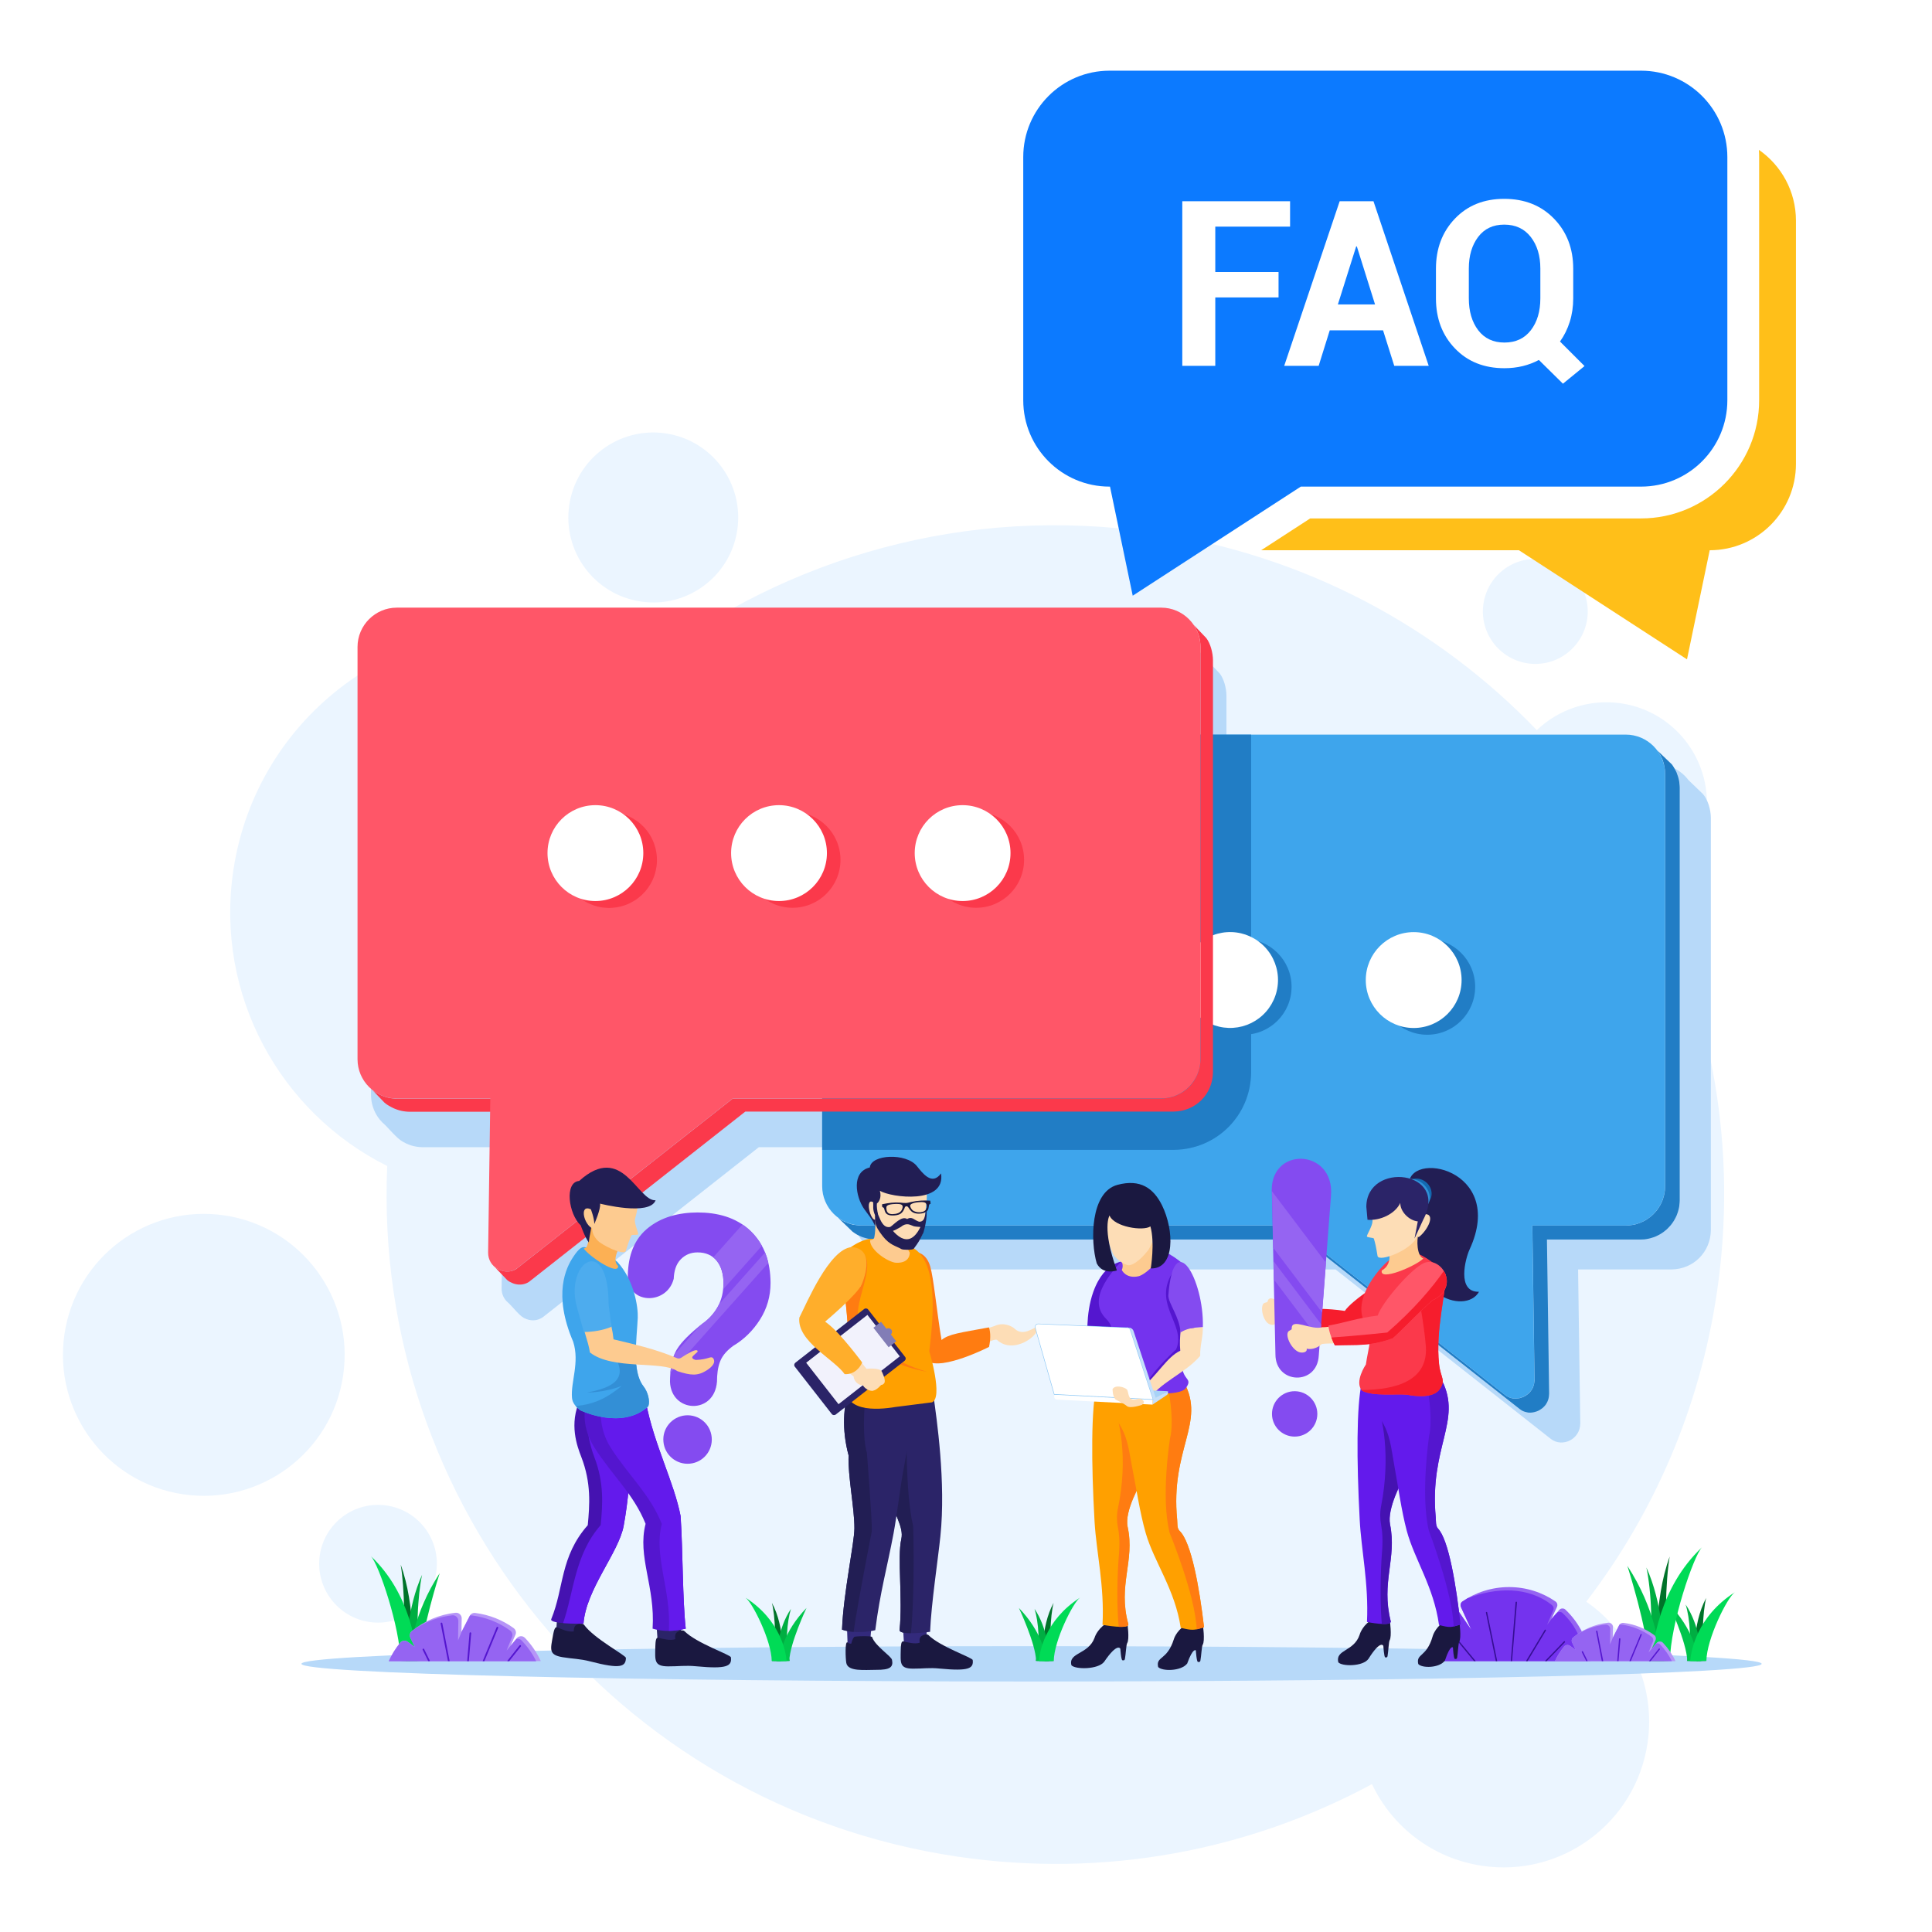 <svg xmlns="http://www.w3.org/2000/svg" xmlns:xlink="http://www.w3.org/1999/xlink" width="640" zoomAndPan="magnify" viewBox="0 0 480 480" height="640" preserveAspectRatio="xMidYMid meet" version="1.0"><defs><clipPath id="2dae6d24a7"><path d="M 74 408 L 437.684 408 L 437.684 418 L 74 418 Z M 74 408 " clip-rule="nonzero"/></clipPath><clipPath id="04518a0ca6"><path d="M 254.215 17.562 L 430 17.562 L 430 148 L 254.215 148 Z M 254.215 17.562 " clip-rule="nonzero"/></clipPath><clipPath id="742ce304b4"><path d="M 313.273 37.191 L 446.199 37.191 L 446.199 163.812 L 313.273 163.812 Z M 313.273 37.191 " clip-rule="nonzero"/></clipPath></defs><rect x="-48" width="576" fill="#ffffff" y="-48" height="576" fill-opacity="1"/><rect x="-48" width="576" fill="#ffffff" y="-48" height="576" fill-opacity="1"/><path fill="#ebf5ff" d="M 286.559 132.309 C 324.348 137.922 357.246 155.836 381.82 181.402 C 387.203 176.262 394.805 173.59 402.75 174.742 C 416.414 176.758 425.828 189.484 423.812 203.164 C 422.59 211.449 417.41 218.199 410.488 221.754 C 425.488 251.395 431.777 285.793 426.551 321.164 C 422.254 350.125 410.734 376.234 394.105 397.93 C 405.078 405.516 411.414 418.941 409.332 433.051 C 406.414 452.84 387.996 466.496 368.242 463.551 C 355.844 461.719 345.863 453.793 340.863 443.262 C 310.43 459.656 274.66 466.723 237.844 461.266 C 152.859 448.652 92.516 373.742 96.203 289.688 C 69.66 276.465 53.371 247.25 57.965 216.297 C 63.664 177.824 99.461 151.238 137.902 156.945 C 146.32 158.191 154.195 160.887 161.254 164.734 C 195.668 138.375 240.312 125.445 286.559 132.309 Z M 415.805 140.301 C 412.137 139.758 408.699 142.293 408.156 145.961 C 407.613 149.633 410.148 153.074 413.812 153.617 C 417.477 154.16 420.918 151.625 421.461 147.957 C 422.004 144.285 419.469 140.867 415.805 140.301 Z M 96.066 374.039 C 88.078 372.859 80.656 378.363 79.457 386.355 C 78.281 394.352 83.781 401.777 91.77 402.977 C 99.754 404.156 107.176 398.652 108.375 390.66 C 109.574 382.645 104.055 375.215 96.066 374.039 Z M 383.355 139.012 C 376.23 137.945 369.621 142.883 368.559 149.992 C 367.496 157.125 372.43 163.738 379.535 164.805 C 386.66 165.867 393.27 160.93 394.332 153.82 C 395.371 146.688 390.461 140.051 383.355 139.012 Z M 165.395 107.672 C 153.879 105.973 143.152 113.922 141.434 125.469 C 139.715 136.996 147.68 147.75 159.219 149.449 C 170.734 151.172 181.48 143.199 183.18 131.652 C 184.875 120.125 176.934 109.391 165.395 107.672 Z M 55.77 301.961 C 36.648 299.129 18.844 312.332 16.016 331.465 C 13.184 350.602 26.375 368.422 45.496 371.254 C 64.617 374.082 82.422 360.883 85.25 341.746 C 88.078 322.613 74.887 304.793 55.77 301.961 Z M 55.77 301.961 " fill-opacity="1" fill-rule="evenodd"/><path fill="#b7d9f9" d="M 95.727 279.543 C 96.77 280.629 98.465 282.578 99.598 283.348 C 101.25 284.457 103.059 285 105.051 285.023 L 125.121 285.023 L 124.621 320.031 C 124.598 321.48 125.188 322.77 126.25 323.652 C 127.586 324.879 128.852 326.711 130.164 327.438 C 131.727 328.273 133.516 328.273 134.984 327.164 L 188.52 285.023 L 212.004 285.023 L 212.004 302.121 C 212.004 305.312 213.566 308.164 215.941 309.953 C 217.074 311.043 219.156 313.238 220.332 313.961 C 221.895 314.914 223.566 315.367 225.379 315.391 L 331.812 315.391 L 385.348 357.531 C 388.152 359.66 392.59 357.645 392.613 353.637 L 392.07 315.391 L 415.305 315.391 C 420.758 315.32 424.988 311.062 425.059 305.629 L 425.059 203.141 C 425.035 201.191 424.355 198.746 423.113 197.297 L 419.492 193.809 C 417.703 191.434 414.852 189.871 411.664 189.871 L 304.707 189.871 L 304.707 172.773 C 304.684 171.008 304.098 168.676 303.031 167.316 L 299.934 164.078 C 298.168 161.473 295.203 159.754 291.855 159.754 L 101.926 159.754 C 96.566 159.754 92.176 164.145 92.176 169.512 L 92.176 271.957 C 92.176 275.035 93.555 277.754 95.727 279.543 Z M 95.727 279.543 " fill-opacity="1" fill-rule="evenodd"/><path fill="#217dc5" d="M 411.754 186.449 L 415.375 189.914 L 415.645 190.301 L 415.895 190.707 L 416.121 191.117 L 416.348 191.523 L 416.551 191.953 L 416.707 192.406 L 416.867 192.859 L 417.004 193.312 L 417.117 193.789 L 417.207 194.262 L 417.25 194.762 L 417.297 195.258 L 417.32 195.758 L 417.32 298.203 L 417.297 298.699 L 417.25 299.199 L 417.207 299.672 L 417.117 300.148 L 417.004 300.625 L 416.867 301.102 L 416.707 301.555 L 416.551 301.984 L 416.348 302.414 L 416.121 302.844 L 415.895 303.25 L 415.645 303.637 L 415.375 304.02 L 415.078 304.406 L 414.445 305.086 L 414.105 305.426 L 413.746 305.719 L 413.383 306.016 L 413 306.285 L 412.613 306.535 L 412.184 306.785 L 411.777 306.988 L 411.348 307.191 L 410.895 307.371 L 409.988 307.645 L 409.512 307.758 L 409.039 307.848 L 408.539 307.918 L 408.066 307.938 L 407.547 307.961 L 384.332 307.961 L 384.875 346.207 L 384.852 346.547 L 384.828 346.863 L 384.781 347.184 L 384.715 347.5 L 384.625 347.793 L 384.512 348.086 L 384.398 348.359 L 384.238 348.633 L 384.082 348.902 L 383.898 349.152 L 383.695 349.379 L 383.469 349.605 L 383.223 349.832 L 382.973 350.012 L 382.699 350.195 L 382.43 350.375 L 382.137 350.512 L 381.82 350.645 L 381.523 350.738 L 381.207 350.828 L 380.891 350.895 L 380.574 350.941 L 380.258 350.965 L 379.965 350.965 L 379.645 350.941 L 379.328 350.871 L 379.035 350.805 L 378.742 350.715 L 378.445 350.602 L 378.152 350.465 L 377.883 350.285 L 377.609 350.102 L 324.074 307.961 L 217.641 307.961 L 217.141 307.938 L 216.645 307.918 L 216.168 307.848 L 215.695 307.758 L 215.219 307.645 L 214.742 307.508 L 214.289 307.371 L 213.859 307.191 L 213 306.785 L 212.594 306.535 L 212.211 306.285 L 211.824 306.016 L 208.203 302.527 L 208.59 302.797 L 208.973 303.07 L 209.383 303.297 L 209.812 303.523 L 210.242 303.703 L 210.691 303.887 L 211.145 304.043 L 211.598 304.18 L 212.074 304.293 L 212.547 304.359 L 213.023 304.43 L 213.523 304.473 L 320.457 304.473 L 373.988 346.617 L 374.262 346.82 L 374.531 346.977 L 374.828 347.113 L 375.121 347.25 L 375.414 347.34 L 375.711 347.41 L 376.027 347.453 L 376.344 347.477 L 376.66 347.477 L 376.953 347.453 L 377.27 347.41 L 377.586 347.363 L 377.902 347.273 L 378.199 347.16 L 378.516 347.047 L 378.809 346.887 L 379.102 346.73 L 379.352 346.547 L 379.625 346.344 L 379.852 346.141 L 380.078 345.914 L 380.281 345.664 L 380.461 345.414 L 380.621 345.168 L 380.777 344.895 L 380.914 344.602 L 381.004 344.305 L 381.094 344.012 L 381.164 343.695 L 381.207 343.379 L 381.254 343.059 L 381.254 342.742 L 380.711 304.473 L 404.445 304.473 L 404.941 304.43 L 405.418 304.359 L 405.895 304.293 L 406.367 304.18 L 406.82 304.043 L 407.273 303.887 L 407.727 303.703 L 408.156 303.523 L 408.586 303.297 L 408.992 303.07 L 409.379 302.797 L 409.762 302.527 L 410.125 302.254 L 410.488 301.938 L 410.824 301.621 L 411.145 301.281 L 411.461 300.918 L 411.754 300.559 L 412.023 300.172 L 412.273 299.766 L 412.523 299.355 L 412.727 298.949 L 412.93 298.52 L 413.109 298.066 L 413.383 297.16 L 413.496 296.684 L 413.586 296.207 L 413.652 295.711 L 413.676 295.211 L 413.699 294.715 L 413.699 192.27 L 413.676 191.773 L 413.652 191.273 L 413.586 190.797 L 413.496 190.324 L 413.383 189.848 L 413.246 189.371 L 413.109 188.918 L 412.93 188.488 L 412.523 187.629 L 412.273 187.223 L 412.023 186.836 Z M 411.754 186.449 " fill-opacity="1" fill-rule="evenodd"/><path fill="#3ea5ec" d="M 214.02 182.512 L 403.926 182.512 C 409.289 182.512 413.676 186.902 413.676 192.27 L 413.676 294.715 C 413.676 300.082 409.289 304.473 403.926 304.473 L 380.688 304.473 L 381.23 342.723 C 381.254 344.488 380.348 346.027 378.785 346.863 C 377.227 347.703 375.371 347.703 373.969 346.594 L 320.434 304.453 L 214.02 304.453 C 208.656 304.453 204.266 300.059 204.266 294.691 L 204.266 192.27 C 204.266 186.902 208.656 182.512 214.02 182.512 Z M 214.02 182.512 " fill-opacity="1" fill-rule="evenodd"/><path fill="#217dc5" d="M 284.387 182.512 L 310.84 182.512 L 310.84 266.543 C 310.703 277.141 302.309 285.543 291.719 285.68 L 204.266 285.68 L 204.266 270.777 L 284.027 270.777 C 284.297 270.777 284.387 270.688 284.387 270.418 Z M 284.387 182.512 " fill-opacity="1" fill-rule="evenodd"/><path fill="#041421" d="M 263.367 233.258 C 269.953 233.258 275.27 238.602 275.27 245.168 C 275.27 251.758 269.93 257.078 263.367 257.078 C 256.785 257.078 251.465 251.734 251.465 245.168 C 251.465 238.602 256.785 233.258 263.367 233.258 Z M 263.367 233.258 " fill-opacity="1" fill-rule="evenodd"/><path fill="#217dc5" d="M 354.598 233.258 C 361.184 233.258 366.5 238.602 366.5 245.168 C 366.5 251.758 361.16 257.078 354.598 257.078 C 348.016 257.078 342.695 251.734 342.695 245.168 C 342.695 238.602 348.016 233.258 354.598 233.258 Z M 354.598 233.258 " fill-opacity="1" fill-rule="evenodd"/><path fill="#217dc5" d="M 308.984 233.258 C 315.566 233.258 320.887 238.602 320.887 245.168 C 320.887 251.758 315.547 257.078 308.984 257.078 C 302.398 257.078 297.082 251.734 297.082 245.168 C 297.082 238.602 302.398 233.258 308.984 233.258 Z M 308.984 233.258 " fill-opacity="1" fill-rule="evenodd"/><path fill="#ffffff" d="M 268.406 235.07 C 268.961 235.625 269.453 236.227 269.887 236.875 C 270.32 237.527 270.688 238.211 270.988 238.934 C 271.285 239.656 271.512 240.402 271.664 241.168 C 271.816 241.938 271.895 242.711 271.895 243.492 C 271.895 244.277 271.816 245.051 271.664 245.816 C 271.512 246.586 271.285 247.328 270.988 248.051 C 270.688 248.773 270.32 249.461 269.887 250.109 C 269.453 250.762 268.961 251.363 268.406 251.914 C 267.855 252.469 267.254 252.961 266.602 253.398 C 265.953 253.832 265.27 254.199 264.547 254.496 C 263.824 254.797 263.078 255.023 262.312 255.176 C 261.547 255.328 260.773 255.406 259.992 255.406 C 259.211 255.406 258.438 255.328 257.668 255.176 C 256.902 255.023 256.16 254.797 255.438 254.5 C 254.715 254.199 254.027 253.832 253.379 253.398 C 252.73 252.965 252.129 252.469 251.574 251.918 C 251.023 251.363 250.531 250.762 250.094 250.109 C 249.66 249.461 249.293 248.773 248.996 248.051 C 248.695 247.328 248.469 246.586 248.316 245.816 C 248.164 245.051 248.09 244.277 248.09 243.492 C 248.09 242.711 248.164 241.938 248.316 241.172 C 248.469 240.402 248.695 239.66 248.996 238.938 C 249.293 238.215 249.66 237.527 250.094 236.875 C 250.527 236.227 251.023 235.625 251.574 235.07 C 252.129 234.52 252.73 234.023 253.379 233.59 C 254.027 233.156 254.715 232.789 255.438 232.488 C 256.16 232.191 256.902 231.965 257.668 231.812 C 258.434 231.66 259.211 231.582 259.992 231.582 C 260.773 231.582 261.547 231.66 262.312 231.812 C 263.078 231.965 263.824 232.191 264.547 232.488 C 265.266 232.789 265.953 233.156 266.602 233.59 C 267.254 234.023 267.855 234.52 268.406 235.07 Z M 268.406 235.07 " fill-opacity="1" fill-rule="nonzero"/><path fill="#ffffff" d="M 351.227 231.582 C 357.812 231.582 363.129 236.926 363.129 243.492 C 363.129 250.082 357.789 255.402 351.227 255.402 C 344.645 255.402 339.324 250.059 339.324 243.492 C 339.324 236.926 344.645 231.582 351.227 231.582 Z M 351.227 231.582 " fill-opacity="1" fill-rule="evenodd"/><path fill="#ffffff" d="M 317.113 240.406 C 317.316 241.164 317.441 241.93 317.492 242.711 C 317.543 243.492 317.516 244.27 317.41 245.047 C 317.309 245.82 317.133 246.578 316.879 247.32 C 316.629 248.059 316.305 248.77 315.914 249.445 C 315.523 250.121 315.07 250.754 314.555 251.34 C 314.039 251.93 313.469 252.461 312.848 252.938 C 312.23 253.41 311.566 253.82 310.867 254.168 C 310.164 254.512 309.438 254.785 308.684 254.988 C 307.926 255.188 307.16 255.312 306.379 255.363 C 305.602 255.414 304.824 255.387 304.047 255.285 C 303.273 255.184 302.516 255.004 301.777 254.754 C 301.035 254.5 300.328 254.18 299.652 253.789 C 298.977 253.395 298.344 252.941 297.758 252.426 C 297.172 251.91 296.641 251.34 296.164 250.719 C 295.688 250.098 295.277 249.438 294.934 248.734 C 294.59 248.031 294.316 247.305 294.113 246.547 C 293.914 245.793 293.789 245.023 293.738 244.246 C 293.688 243.465 293.715 242.688 293.816 241.91 C 293.918 241.137 294.098 240.379 294.348 239.637 C 294.602 238.898 294.922 238.188 295.312 237.512 C 295.703 236.836 296.16 236.203 296.676 235.613 C 297.191 235.027 297.758 234.496 298.379 234.02 C 299 233.547 299.66 233.137 300.363 232.789 C 301.062 232.445 301.789 232.172 302.547 231.969 C 303.301 231.77 304.066 231.641 304.848 231.594 C 305.629 231.543 306.406 231.566 307.18 231.672 C 307.953 231.773 308.711 231.953 309.453 232.203 C 310.191 232.457 310.898 232.777 311.574 233.168 C 312.254 233.562 312.883 234.016 313.469 234.531 C 314.059 235.047 314.59 235.617 315.062 236.238 C 315.539 236.859 315.949 237.52 316.293 238.223 C 316.637 238.922 316.91 239.652 317.113 240.406 Z M 317.113 240.406 " fill-opacity="1" fill-rule="nonzero"/><path fill="#fb394b" d="M 92.402 270.688 L 95.5 273.926 L 95.863 274.223 L 96.246 274.492 L 96.656 274.742 L 97.062 274.969 L 97.492 275.195 L 97.922 275.398 L 98.375 275.578 L 98.828 275.738 L 99.281 275.875 L 99.754 275.988 L 100.23 276.078 L 100.727 276.145 L 101.227 276.191 L 101.723 276.215 L 124.914 276.215 L 121.816 272.977 L 98.578 272.977 L 98.082 272.953 L 97.582 272.906 L 97.086 272.84 L 96.609 272.75 L 96.133 272.637 L 95.684 272.5 L 95.23 272.34 L 94.777 272.16 L 94.348 271.957 L 93.918 271.73 L 93.512 271.504 L 93.102 271.254 L 92.719 270.984 Z M 185.172 276.168 L 131.637 318.309 L 131.363 318.516 L 131.094 318.672 L 130.797 318.809 L 130.504 318.922 L 130.211 319.012 L 129.918 319.078 L 129.598 319.125 L 129.281 319.148 L 128.965 319.148 L 128.648 319.125 L 128.332 319.078 L 128.016 319.012 L 127.699 318.922 L 127.383 318.809 L 127.09 318.672 L 126.793 318.535 L 126.5 318.379 L 126.227 318.195 L 125.98 317.992 L 122.879 314.754 L 123.129 314.957 L 123.398 315.141 L 123.695 315.297 L 124.281 315.57 L 124.598 315.684 L 124.914 315.773 L 125.234 315.84 L 125.551 315.887 L 125.867 315.91 L 126.184 315.91 L 126.5 315.887 L 126.816 315.84 L 127.109 315.773 L 127.406 315.684 L 127.699 315.57 L 127.992 315.434 L 128.266 315.277 L 128.535 315.07 L 182.07 272.93 L 288.508 272.93 C 293.961 272.863 298.191 268.605 298.258 263.172 L 298.258 160.727 C 298.234 158.645 297.715 157.012 296.586 155.27 L 299.684 158.508 C 300.746 159.867 301.336 162.199 301.359 163.965 L 301.359 266.41 C 301.289 271.867 297.035 276.102 291.605 276.168 Z M 185.172 276.168 " fill-opacity="1" fill-rule="evenodd"/><path fill="#ff5668" d="M 288.508 150.969 L 98.578 150.969 C 93.215 150.969 88.828 155.359 88.828 160.727 L 88.828 263.172 C 88.828 268.539 93.215 272.93 98.578 272.93 L 121.816 272.93 L 121.273 311.176 C 121.25 312.941 122.156 314.484 123.715 315.32 C 125.277 316.16 127.133 316.16 128.535 315.051 L 182.07 272.906 L 288.508 272.906 C 293.867 272.906 298.258 268.516 298.258 263.148 L 298.258 160.727 C 298.258 155.359 293.867 150.969 288.508 150.969 Z M 288.508 150.969 " fill-opacity="1" fill-rule="evenodd"/><path fill="#fb394b" d="M 154.051 202.07 C 154.812 202.25 155.547 202.5 156.258 202.824 C 156.969 203.152 157.641 203.543 158.277 204 C 158.91 204.457 159.492 204.973 160.027 205.543 C 160.559 206.117 161.031 206.734 161.441 207.398 C 161.852 208.066 162.195 208.766 162.465 209.496 C 162.738 210.23 162.938 210.98 163.062 211.754 C 163.188 212.527 163.238 213.305 163.211 214.086 C 163.184 214.867 163.078 215.637 162.898 216.398 C 162.719 217.16 162.469 217.895 162.145 218.609 C 161.82 219.32 161.426 219.992 160.973 220.625 C 160.516 221.262 160 221.844 159.426 222.379 C 158.855 222.91 158.238 223.383 157.574 223.793 C 156.906 224.203 156.211 224.547 155.477 224.82 C 154.746 225.094 153.992 225.293 153.223 225.418 C 152.449 225.543 151.676 225.594 150.895 225.566 C 150.113 225.535 149.34 225.434 148.582 225.254 C 147.82 225.074 147.086 224.82 146.375 224.496 C 145.664 224.172 144.992 223.781 144.355 223.324 C 143.723 222.867 143.141 222.352 142.605 221.777 C 142.074 221.207 141.602 220.59 141.191 219.922 C 140.781 219.258 140.438 218.559 140.164 217.824 C 139.891 217.094 139.691 216.34 139.566 215.57 C 139.441 214.797 139.395 214.02 139.422 213.238 C 139.449 212.457 139.555 211.684 139.734 210.926 C 139.914 210.164 140.164 209.426 140.488 208.715 C 140.812 208.004 141.203 207.332 141.66 206.695 C 142.117 206.062 142.633 205.477 143.203 204.945 C 143.777 204.41 144.395 203.941 145.059 203.527 C 145.723 203.117 146.422 202.777 147.156 202.504 C 147.887 202.23 148.641 202.027 149.41 201.902 C 150.184 201.777 150.957 201.73 151.738 201.758 C 152.52 201.785 153.289 201.891 154.051 202.07 Z M 154.051 202.07 " fill-opacity="1" fill-rule="nonzero"/><path fill="#fb394b" d="M 242.527 201.715 C 249.113 201.715 254.43 207.059 254.43 213.625 C 254.43 220.215 249.09 225.535 242.527 225.535 C 235.945 225.535 230.629 220.191 230.629 213.625 C 230.629 207.059 235.945 201.715 242.527 201.715 Z M 242.527 201.715 " fill-opacity="1" fill-rule="evenodd"/><path fill="#fb394b" d="M 196.914 201.715 C 203.496 201.715 208.816 207.059 208.816 213.625 C 208.816 220.215 203.477 225.535 196.914 225.535 C 190.328 225.535 185.012 220.191 185.012 213.625 C 185.012 207.059 190.352 201.715 196.914 201.715 Z M 196.914 201.715 " fill-opacity="1" fill-rule="evenodd"/><path fill="#ffffff" d="M 147.926 200.039 C 154.512 200.039 159.828 205.383 159.828 211.949 C 159.828 218.539 154.488 223.859 147.926 223.859 C 141.344 223.859 136.027 218.516 136.027 211.949 C 136.027 205.359 141.344 200.039 147.926 200.039 Z M 147.926 200.039 " fill-opacity="1" fill-rule="evenodd"/><path fill="#ffffff" d="M 239.156 200.039 C 245.742 200.039 251.059 205.383 251.059 211.949 C 251.059 218.539 245.719 223.859 239.156 223.859 C 232.574 223.859 227.258 218.516 227.258 211.949 C 227.258 205.359 232.574 200.039 239.156 200.039 Z M 239.156 200.039 " fill-opacity="1" fill-rule="evenodd"/><path fill="#ffffff" d="M 193.543 200.039 C 200.125 200.039 205.445 205.383 205.445 211.949 C 205.445 218.539 200.105 223.859 193.543 223.859 C 186.957 223.859 181.641 218.516 181.641 211.949 C 181.641 205.359 186.957 200.039 193.543 200.039 Z M 193.543 200.039 " fill-opacity="1" fill-rule="evenodd"/><g clip-path="url(#2dae6d24a7)"><path fill="#b7d9f9" d="M 256.285 408.98 C 356.453 408.98 437.684 410.949 437.684 413.371 C 437.684 415.793 356.477 417.766 256.285 417.766 C 156.094 417.766 74.887 415.793 74.887 413.371 C 74.887 410.949 156.094 408.98 256.285 408.98 Z M 256.285 408.98 " fill-opacity="1" fill-rule="evenodd"/></g><path fill="#007229" d="M 102.539 412.441 C 102.539 412.441 103.285 398.832 99.551 388.734 C 100.457 393.941 100.93 406.418 99.574 412.625 C 100.273 412.668 101.043 412.691 101.859 412.691 Z M 102.539 412.441 " fill-opacity="1" fill-rule="evenodd"/><path fill="#00ae42" d="M 100.863 412.691 C 100.84 409.16 101.18 399.355 104.867 391.25 C 103.781 396.23 103.148 406.488 104.551 412.625 C 103.762 412.668 102.879 412.715 101.973 412.715 C 101.586 412.691 101.227 412.691 100.863 412.691 Z M 100.863 412.691 " fill-opacity="1" fill-rule="evenodd"/><path fill="#00c54c" d="M 101.68 412.691 C 101.793 409.906 102.719 400.828 109.234 390.863 C 109.234 390.863 104.551 405.445 104.414 412.602 C 103.668 412.648 102.832 412.668 101.973 412.668 C 101.883 412.691 101.77 412.691 101.68 412.691 Z M 101.68 412.691 " fill-opacity="1" fill-rule="evenodd"/><path fill="#00db56" d="M 103.668 412.668 C 103.441 409 101.996 395.914 92.129 386.605 C 94.098 388.598 99.414 404.383 99.484 412.625 C 100.254 412.668 101.09 412.691 101.973 412.691 C 102.562 412.691 103.125 412.691 103.668 412.668 Z M 103.668 412.668 " fill-opacity="1" fill-rule="evenodd"/><path fill="#007229" d="M 259.113 412.555 C 259.113 412.555 258.434 404.336 261.762 398.223 C 260.945 401.371 260.539 408.934 261.738 412.668 C 261.105 412.691 260.426 412.715 259.727 412.715 Z M 259.113 412.555 " fill-opacity="1" fill-rule="evenodd"/><path fill="#00ae42" d="M 260.586 412.691 C 260.609 410.562 260.312 404.633 257.031 399.719 C 257.984 402.73 258.57 408.934 257.328 412.648 C 258.027 412.668 258.797 412.691 259.613 412.691 C 259.93 412.691 260.27 412.691 260.586 412.691 Z M 260.586 412.691 " fill-opacity="1" fill-rule="evenodd"/><path fill="#00c54c" d="M 259.859 412.691 C 259.746 410.992 258.934 405.516 253.141 399.492 C 253.141 399.492 257.305 408.301 257.418 412.648 C 258.098 412.668 258.82 412.691 259.59 412.691 C 259.68 412.691 259.77 412.691 259.859 412.691 Z M 259.859 412.691 " fill-opacity="1" fill-rule="evenodd"/><path fill="#00db56" d="M 258.098 412.691 C 258.277 410.473 259.59 402.547 268.324 396.934 C 266.582 398.156 261.852 407.664 261.809 412.668 C 261.129 412.691 260.383 412.715 259.613 412.715 C 259.07 412.691 258.57 412.691 258.098 412.691 Z M 258.098 412.691 " fill-opacity="1" fill-rule="evenodd"/><path fill="#007229" d="M 194.426 412.555 C 194.426 412.555 195.105 404.336 191.777 398.223 C 192.594 401.371 193 408.934 191.801 412.668 C 192.434 412.691 193.113 412.715 193.812 412.715 Z M 194.426 412.555 " fill-opacity="1" fill-rule="evenodd"/><path fill="#00ae42" d="M 192.953 412.691 C 192.93 410.562 193.227 404.633 196.508 399.719 C 195.555 402.73 194.969 408.934 196.211 412.648 C 195.512 412.668 194.742 412.691 193.926 412.691 C 193.586 412.691 193.27 412.691 192.953 412.691 Z M 192.953 412.691 " fill-opacity="1" fill-rule="evenodd"/><path fill="#00c54c" d="M 193.656 412.691 C 193.77 410.992 194.582 405.516 200.375 399.492 C 200.375 399.492 196.211 408.301 196.098 412.648 C 195.422 412.668 194.695 412.691 193.926 412.691 C 193.836 412.691 193.746 412.691 193.656 412.691 Z M 193.656 412.691 " fill-opacity="1" fill-rule="evenodd"/><path fill="#00db56" d="M 195.441 412.691 C 195.262 410.473 193.949 402.547 185.215 396.934 C 186.957 398.156 191.688 407.664 191.73 412.668 C 192.41 412.691 193.156 412.715 193.926 412.715 C 194.449 412.691 194.945 412.691 195.441 412.691 Z M 195.441 412.691 " fill-opacity="1" fill-rule="evenodd"/><path fill="#007229" d="M 421.031 412.535 C 421.031 412.535 420.305 403.613 423.902 397 C 423.023 400.418 422.59 408.594 423.883 412.648 C 423.203 412.668 422.457 412.691 421.688 412.691 Z M 421.031 412.535 " fill-opacity="1" fill-rule="evenodd"/><path fill="#00ae42" d="M 422.637 412.691 C 422.66 410.383 422.344 403.953 418.789 398.629 C 419.832 401.891 420.441 408.617 419.105 412.648 C 419.875 412.691 420.715 412.691 421.598 412.691 C 421.938 412.691 422.297 412.691 422.637 412.691 Z M 422.637 412.691 " fill-opacity="1" fill-rule="evenodd"/><path fill="#00c54c" d="M 421.844 412.691 C 421.73 410.859 420.848 404.926 414.559 398.383 C 414.559 398.383 419.062 407.938 419.199 412.648 C 419.922 412.668 420.715 412.691 421.551 412.691 C 421.664 412.691 421.754 412.691 421.844 412.691 Z M 421.844 412.691 " fill-opacity="1" fill-rule="evenodd"/><path fill="#00db56" d="M 419.922 412.668 C 420.125 410.27 421.527 401.688 431.008 395.598 C 429.109 396.91 423.996 407.234 423.949 412.648 C 423.203 412.668 422.41 412.691 421.574 412.691 C 421.008 412.691 420.465 412.691 419.922 412.668 Z M 419.922 412.668 " fill-opacity="1" fill-rule="evenodd"/><path fill="#007229" d="M 411.594 412.422 C 411.594 412.422 410.781 397.656 414.832 386.719 C 413.836 392.359 413.336 405.898 414.809 412.602 C 414.039 412.648 413.203 412.668 412.344 412.668 Z M 411.594 412.422 " fill-opacity="1" fill-rule="evenodd"/><path fill="#00ae42" d="M 413.383 412.691 C 413.406 408.867 413.043 398.246 409.039 389.438 C 410.215 394.848 410.918 405.969 409.379 412.625 C 410.238 412.691 411.188 412.715 412.184 412.715 C 412.59 412.691 413 412.691 413.383 412.691 Z M 413.383 412.691 " fill-opacity="1" fill-rule="evenodd"/><path fill="#00c54c" d="M 412.5 412.691 C 412.363 409.656 411.367 399.832 404.309 389.027 C 404.309 389.027 409.402 404.836 409.535 412.602 C 410.352 412.648 411.254 412.691 412.184 412.691 C 412.297 412.691 412.41 412.691 412.5 412.691 Z M 412.5 412.691 " fill-opacity="1" fill-rule="evenodd"/><path fill="#00db56" d="M 410.352 412.668 C 410.578 408.684 412.16 394.484 422.863 384.41 C 420.738 386.582 414.965 403.68 414.898 412.625 C 414.062 412.668 413.156 412.715 412.207 412.715 C 411.551 412.691 410.938 412.691 410.352 412.668 Z M 410.352 412.668 " fill-opacity="1" fill-rule="evenodd"/><path fill="#9564f2" d="M 374.918 394.305 C 379.195 394.305 383.176 395.617 386.457 397.883 C 386.887 398.176 387.047 398.742 386.82 399.242 L 385.438 402.23 L 387.383 399.988 C 387.59 399.762 387.836 399.625 388.152 399.625 C 388.473 399.605 388.742 399.719 388.945 399.922 C 392.387 403.203 394.691 407.688 395.191 412.691 L 354.598 412.691 C 354.801 410.656 355.301 408.707 356.047 406.895 C 356.273 406.352 356.953 405.969 357.449 406.285 L 359.824 407.848 L 357.699 405.629 C 357.312 405.219 357.133 404.676 357.426 404.199 C 358.332 402.707 359.418 401.324 360.664 400.102 C 360.891 399.875 361.16 399.785 361.477 399.785 C 361.793 399.809 362.09 399.922 362.27 400.172 L 365.527 404.902 L 362.969 399.285 C 362.746 398.789 362.859 398.199 363.309 397.883 C 366.613 395.641 370.617 394.305 374.918 394.305 Z M 374.918 394.305 " fill-opacity="1" fill-rule="evenodd"/><path fill="#7433ee" d="M 385.461 402.23 L 386.504 401.055 L 386.684 400.848 C 386.887 400.621 387.137 400.488 387.453 400.488 C 387.77 400.465 388.039 400.578 388.246 400.781 C 391.617 403.996 393.336 407.871 393.879 412.715 L 354.621 412.715 C 354.824 410.676 355.324 408.73 356.07 406.918 C 356.297 406.375 356.973 405.988 357.473 406.309 L 359.848 407.871 L 357.723 405.648 C 357.336 405.242 357.156 404.699 357.449 404.223 C 358.355 402.73 359.441 401.348 360.684 400.125 C 360.91 399.898 361.184 399.809 361.5 399.809 C 361.816 399.832 362.109 399.945 362.293 400.191 L 365.551 404.926 L 362.992 399.309 C 362.766 398.812 362.879 398.223 363.332 397.906 C 363.762 397.609 364.191 397.34 364.645 397.066 C 371.684 394.395 379.602 394.078 385.531 398.742 C 385.961 399.082 386.117 399.605 385.891 400.102 L 384.375 403.68 Z M 385.461 402.23 " fill-opacity="1" fill-rule="evenodd"/><path fill="#360e94" d="M 383.785 404.949 C 383.832 404.879 383.922 404.836 384.012 404.902 C 384.082 404.949 384.125 405.039 384.059 405.129 L 379.512 412.715 L 379.148 412.715 C 379.148 412.691 379.148 412.648 379.172 412.625 Z M 388.562 407.801 L 383.922 412.602 C 383.898 412.625 383.879 412.668 383.879 412.715 L 384.262 412.715 L 388.789 408.027 C 388.855 407.961 388.855 407.871 388.789 407.801 C 388.742 407.734 388.629 407.734 388.562 407.801 Z M 376.547 398.086 C 376.547 397.996 376.637 397.93 376.727 397.93 C 376.816 397.93 376.887 398.02 376.887 398.109 L 375.664 412.691 L 375.348 412.691 Z M 362.336 408.004 C 362.27 407.938 362.293 407.824 362.359 407.777 C 362.426 407.711 362.539 407.734 362.586 407.801 L 366.637 412.691 L 366.207 412.691 Z M 369.172 400.668 C 369.148 400.578 369.215 400.488 369.305 400.488 C 369.398 400.465 369.488 400.531 369.488 400.621 L 371.977 412.691 C 371.977 412.691 371.977 412.715 371.977 412.715 L 371.637 412.715 Z M 369.172 400.668 " fill-opacity="1" fill-rule="evenodd"/><path fill="#b695f7" d="M 403.383 403.203 C 406.188 403.543 408.766 404.609 410.938 406.195 C 411.367 406.488 411.504 407.031 411.301 407.508 L 410.375 409.656 L 411.574 408.207 C 411.777 407.961 412.047 407.824 412.363 407.824 C 412.68 407.801 412.977 407.938 413.18 408.164 C 414.445 409.5 415.508 411.039 416.277 412.715 L 386.32 412.715 C 386.91 411.402 387.68 410.203 388.582 409.094 C 388.945 408.641 389.578 408.57 390.055 408.887 L 391.457 409.883 L 390.598 408.094 C 390.371 407.645 390.484 407.098 390.891 406.781 C 393.289 404.812 396.254 403.52 399.512 403.16 C 399.828 403.113 400.125 403.227 400.371 403.43 C 400.621 403.656 400.734 403.93 400.734 404.246 L 400.688 406.895 L 402.297 403.746 C 402.477 403.363 402.906 403.137 403.383 403.203 Z M 403.383 403.203 " fill-opacity="1" fill-rule="evenodd"/><path fill="#9564f2" d="M 410.352 409.656 L 411.48 408.301 C 411.551 408.277 411.617 408.277 411.688 408.277 C 412.004 408.254 412.297 408.391 412.5 408.617 C 413.652 409.816 414.629 411.199 415.375 412.715 L 386.32 412.715 C 386.91 411.402 387.68 410.203 388.582 409.094 C 388.945 408.641 389.578 408.57 390.055 408.887 L 391.457 409.883 L 390.598 408.094 C 390.371 407.645 390.484 407.098 390.891 406.781 C 391.141 406.578 391.414 406.375 391.684 406.172 C 393.789 404.812 396.211 403.906 398.832 403.633 C 399.152 403.59 399.445 403.703 399.695 403.906 C 399.941 404.133 400.055 404.406 400.055 404.723 L 400.012 408.547 L 400.688 406.895 L 402.297 403.746 C 402.316 403.703 402.34 403.68 402.363 403.633 C 402.477 403.613 402.59 403.613 402.727 403.613 C 405.531 403.953 408.109 405.016 410.281 406.602 C 410.711 406.895 410.848 407.438 410.645 407.914 L 409.582 410.543 Z M 410.352 409.656 " fill-opacity="1" fill-rule="evenodd"/><path fill="#5416cf" d="M 396.547 405.309 C 396.527 405.219 396.594 405.129 396.684 405.129 C 396.773 405.105 396.867 405.176 396.867 405.266 L 398.312 412.691 C 398.312 412.691 398.312 412.715 398.312 412.715 L 397.973 412.715 Z M 392.996 410.473 C 392.949 410.383 392.996 410.293 393.062 410.246 C 393.156 410.203 393.246 410.246 393.289 410.316 L 394.398 412.578 C 394.422 412.625 394.422 412.648 394.422 412.691 L 394.105 412.691 Z M 412.117 409.613 C 412.16 409.543 412.273 409.523 412.344 409.59 C 412.41 409.637 412.434 409.75 412.363 409.816 L 410.078 412.715 L 409.719 412.715 C 409.719 412.668 409.738 412.648 409.762 412.625 Z M 402.25 407.168 C 402.25 407.078 402.34 407.008 402.43 407.008 C 402.523 407.008 402.59 407.098 402.59 407.191 L 402.113 412.691 L 401.797 412.691 L 401.797 412.668 Z M 407.59 406.035 C 407.637 405.945 407.727 405.922 407.793 405.945 C 407.883 405.988 407.906 406.082 407.883 406.148 L 405.168 412.691 L 404.828 412.691 C 404.828 412.668 404.828 412.648 404.852 412.625 Z M 407.59 406.035 " fill-opacity="1" fill-rule="evenodd"/><path fill="#b695f7" d="M 118.082 400.734 C 121.613 401.188 124.871 402.504 127.609 404.496 C 128.129 404.879 128.332 405.559 128.062 406.148 L 126.883 408.844 L 128.398 407.008 C 128.648 406.691 129.012 406.531 129.395 406.512 C 129.805 406.488 130.141 406.645 130.438 406.941 C 132.043 408.617 133.379 410.562 134.352 412.691 L 96.566 412.691 C 97.312 411.039 98.285 409.5 99.414 408.117 C 99.867 407.551 100.684 407.461 101.27 407.871 L 103.035 409.137 L 101.949 406.895 C 101.68 406.309 101.812 405.648 102.312 405.242 C 105.344 402.773 109.078 401.121 113.172 400.691 C 113.578 400.645 113.941 400.758 114.258 401.055 C 114.551 401.324 114.711 401.688 114.711 402.094 L 114.645 405.445 L 116.68 401.484 C 116.949 400.941 117.496 400.668 118.082 400.734 Z M 118.082 400.734 " fill-opacity="1" fill-rule="evenodd"/><path fill="#9564f2" d="M 126.883 408.867 L 128.309 407.168 C 128.398 407.145 128.469 407.145 128.559 407.145 C 128.965 407.121 129.305 407.281 129.598 407.574 C 131.047 409.094 132.293 410.836 133.219 412.738 L 96.586 412.738 C 97.332 411.086 98.309 409.543 99.438 408.164 C 99.891 407.598 100.707 407.508 101.293 407.914 L 103.059 409.184 L 101.973 406.941 C 101.699 406.352 101.836 405.695 102.336 405.289 C 102.652 405.016 102.992 404.766 103.328 404.539 C 105.977 402.82 109.055 401.688 112.336 401.324 C 112.742 401.281 113.105 401.395 113.422 401.688 C 113.715 401.957 113.875 402.32 113.875 402.73 L 113.805 407.551 L 114.664 405.469 L 116.703 401.508 C 116.727 401.461 116.746 401.414 116.77 401.371 C 116.906 401.348 117.062 401.324 117.223 401.348 C 120.754 401.801 124.012 403.113 126.75 405.105 C 127.27 405.492 127.449 406.172 127.199 406.758 L 125.867 410.066 Z M 126.883 408.867 " fill-opacity="1" fill-rule="evenodd"/><path fill="#5416cf" d="M 109.484 403.387 C 109.461 403.273 109.531 403.16 109.645 403.137 C 109.758 403.113 109.867 403.184 109.891 403.297 L 111.703 412.648 C 111.703 412.668 111.703 412.668 111.703 412.691 L 111.293 412.691 Z M 105.004 409.883 C 104.961 409.793 105.004 409.656 105.094 409.613 C 105.184 409.566 105.32 409.613 105.367 409.703 L 106.77 412.555 C 106.793 412.602 106.793 412.648 106.793 412.691 L 106.383 412.691 Z M 129.078 408.797 C 129.148 408.707 129.281 408.684 129.375 408.773 C 129.465 408.844 129.484 408.98 129.395 409.07 L 126.5 412.715 L 126.047 412.715 C 126.047 412.668 126.07 412.625 126.094 412.578 Z M 116.656 405.742 C 116.656 405.629 116.77 405.535 116.883 405.559 C 116.996 405.559 117.086 405.672 117.062 405.785 L 116.477 412.715 L 116.07 412.715 L 116.07 412.691 Z M 123.379 404.312 C 123.422 404.199 123.535 404.156 123.648 404.199 C 123.762 404.246 123.809 404.359 123.762 404.473 L 120.344 412.715 L 119.914 412.715 C 119.914 412.691 119.914 412.668 119.938 412.648 Z M 123.379 404.312 " fill-opacity="1" fill-rule="evenodd"/><path fill="#1a1840" d="M 362.586 402.91 C 362.586 402.91 363.129 406.965 362.539 407.891 C 362.312 408.254 362.223 410.723 362.02 411.832 C 361.93 412.309 361.5 412.148 361.453 412.148 C 361.137 412.148 360.98 409.32 360.98 409.32 C 360.98 409.32 360.348 408.48 358.988 412.555 C 357.609 414.48 353.242 414.48 352.359 413.418 C 351.793 410.723 354.418 411.832 355.934 406.555 C 355.934 406.555 356.41 404.652 358.469 403.113 C 359.578 402.367 362.426 402.844 362.586 402.91 Z M 362.586 402.91 " fill-opacity="1" fill-rule="evenodd"/><path fill="#1a1840" d="M 345.301 402.523 C 345.301 402.523 345.844 406.578 345.254 407.508 C 345.027 407.867 344.938 410.336 344.734 411.445 C 344.645 411.922 344.215 411.766 344.168 411.766 C 343.852 411.766 343.691 408.934 343.691 408.934 C 343.691 408.934 343.082 407.211 339.98 412.148 C 338.602 414.074 333.398 414.051 332.492 412.988 C 331.723 409.793 336.383 410.359 337.789 406.172 C 337.789 406.172 338.262 404.27 340.32 402.73 C 341.453 401.98 345.141 402.457 345.301 402.523 Z M 345.301 402.523 " fill-opacity="1" fill-rule="evenodd"/><path fill="#631aec" d="M 339.621 402.977 C 339.621 402.977 345.887 404.246 345.527 402.773 C 343.082 393.105 347.086 387.262 345.367 378.75 C 344.574 374.785 348.398 367.832 348.738 367.223 L 353.398 344.215 L 338.332 343.445 C 336.996 349.422 337.039 362.852 337.809 377.504 C 338.195 385.113 340.074 393.398 339.621 402.977 Z M 339.621 402.977 " fill-opacity="1" fill-rule="evenodd"/><path fill="#4512b1" d="M 343.309 403.453 C 344.574 403.52 345.66 403.387 345.504 402.75 C 343.059 393.082 347.062 387.238 345.344 378.727 C 344.551 374.762 348.375 367.812 348.715 367.199 L 352.246 349.855 L 341.68 347.453 C 343.578 351.961 345.547 361.809 343.129 374.219 C 342.832 375.738 342.855 377.367 343.148 378.953 C 343.445 380.559 343.625 382.824 343.309 386.266 C 343.309 386.266 342.605 395.484 343.309 403.453 Z M 343.309 403.453 " fill-opacity="1" fill-rule="evenodd"/><path fill="#631aec" d="M 358.285 343.039 C 363.289 353.047 355.098 359.5 356.703 376.98 C 356.793 377.887 356.637 379.09 357.27 379.766 C 359.938 382.574 361.793 393.898 362.859 403.59 C 360.504 404.383 360.188 404.406 357.516 403.727 C 356.227 394.262 351.41 387.422 349.508 380.332 C 348.148 375.191 347.379 369.352 346.363 363.824 C 345.594 359.613 345.434 356.422 343.082 352.707 C 341.477 350.195 339.961 346.457 339.348 342.223 Z M 358.285 343.039 " fill-opacity="1" fill-rule="evenodd"/><path fill="#5416cf" d="M 358.285 343.039 C 363.289 353.047 355.098 359.5 356.703 376.98 C 356.793 377.887 356.637 379.09 357.27 379.766 C 359.938 382.574 361.793 393.898 362.859 403.59 C 362.156 403.84 361.637 403.996 361.16 404.086 C 360.867 395.617 354.984 380.266 354.984 380.266 C 352.879 371.41 355.051 356.805 355.051 356.805 C 355.844 353.25 355.254 347.816 354.371 342.855 Z M 358.285 343.039 " fill-opacity="1" fill-rule="evenodd"/><path fill="#fdddb6" d="M 321.543 324.875 C 318.961 324.898 315.703 321.164 314.98 323.156 L 314.867 323.496 L 314.164 323.699 C 312.852 324.219 313.758 328.773 315.77 329.113 C 315.77 329.113 316.879 329.406 316.949 328.523 C 316.949 328.523 318.352 329.449 320.477 328.434 C 323.715 328.84 331.633 333.027 336.203 330.992 C 337.336 330.016 343.738 328.07 346.203 324.898 C 345.57 322.047 343.375 319.852 341.477 321.141 C 339.418 322.543 336.43 322.523 333.715 326.598 C 329.301 324.695 324.504 325.781 321.543 324.875 Z M 321.543 324.875 " fill-opacity="1" fill-rule="evenodd"/><path fill="#f61d2d" d="M 347.246 317.18 C 344.168 317.312 335.684 323.246 334.121 325.691 C 329.281 324.969 327.199 325.309 322.945 324.898 C 322.695 326.258 322.922 328.566 323.172 329.543 C 328.102 330.676 330.344 331.852 335.977 331.465 C 337.582 330.766 343.715 327.117 346.746 325.691 C 355.98 324.199 350.527 317.02 347.246 317.18 Z M 347.246 317.18 " fill-opacity="1" fill-rule="evenodd"/><path fill="#f61d2d" d="M 322.875 327.754 C 322.945 328.477 323.035 329.133 323.148 329.543 C 328.082 330.676 330.32 331.852 335.953 331.465 C 337.562 330.766 343.691 327.117 346.727 325.691 C 353.355 324.629 352.426 320.641 350.164 318.516 C 342.789 323.246 334.754 328.387 334.754 328.387 Z M 322.875 327.754 " fill-opacity="1" fill-rule="evenodd"/><path fill="#844bf0" d="M 327.648 336.789 C 327.242 344.305 316.879 343.945 316.879 336.492 L 315.996 296.66 C 315.004 284.707 331.609 285.113 330.684 297.047 Z M 321.656 345.641 C 318.531 345.641 316.02 348.18 316.02 351.281 C 316.02 354.406 318.555 356.918 321.656 356.918 C 324.777 356.918 327.289 354.383 327.289 351.281 C 327.289 348.18 324.777 345.641 321.656 345.641 Z M 321.656 345.641 " fill-opacity="1" fill-rule="evenodd"/><path fill="#9564f2" d="M 316.496 317.902 L 316.406 313.328 L 328.262 329.043 L 327.945 333.074 Z M 316.312 310 L 328.488 326.102 L 329.438 313.734 L 315.996 295.938 C 315.996 296.164 316.02 296.414 316.043 296.641 Z M 316.312 310 " fill-opacity="1" fill-rule="evenodd"/><path fill="#221e54" d="M 352.312 303.32 C 352.312 303.32 345.863 296.867 350.004 294.715 C 349.395 285.453 374.398 290.277 365.121 310.406 C 364.078 312.648 361.84 321.074 367.449 320.938 C 364.148 326.914 348.219 321.82 352.312 303.32 Z M 352.312 303.32 " fill-opacity="1" fill-rule="evenodd"/><path fill="#fb394b" d="M 345.254 313.055 C 344.258 313.395 334.891 322.863 339.484 329.227 C 341.273 331.715 339.961 334.66 339.348 339.008 C 339.348 339.008 336.383 343.332 338.422 345.527 C 341.066 346.957 346.77 346.254 349.574 346.504 C 349.574 346.504 355.664 347.906 357.609 345.234 C 359.328 342.836 357.879 342.359 357.516 338.895 C 356.59 330.312 359.281 321.434 359.148 316.656 C 358.195 314.957 352.652 311.156 352.199 311.652 Z M 345.254 313.055 " fill-opacity="1" fill-rule="evenodd"/><path fill="#f61d2d" d="M 338.285 345.348 C 338.332 345.414 338.375 345.461 338.441 345.527 C 341.09 346.957 346.793 346.254 349.598 346.504 C 349.598 346.504 355.684 347.906 357.629 345.234 C 359.352 342.836 357.902 342.359 357.539 338.895 C 356.613 330.312 359.305 321.434 359.168 316.656 C 359.035 316.43 358.852 316.16 358.605 315.844 L 352.02 319.668 C 352.02 319.668 353.918 329.383 354.258 334.637 C 354.758 342.969 346.973 345.301 338.285 345.348 Z M 338.285 345.348 " fill-opacity="1" fill-rule="evenodd"/><path fill="#fdddb6" d="M 328.512 329.746 C 325.75 330.539 321.109 327.48 320.93 329.859 L 320.906 330.266 L 320.207 330.695 C 318.938 331.648 321.293 336.266 323.555 336.039 C 323.555 336.039 324.844 336.039 324.641 335.066 C 324.641 335.066 326.43 335.656 328.418 333.914 C 332.039 333.391 341.883 334.727 346.023 332.191 C 346.949 330.789 353.309 326.551 355.027 322.41 C 353.488 319.531 350.48 317.836 348.805 319.781 C 346.996 321.887 343.805 322.77 342.086 327.98 C 336.812 327.254 331.973 329.836 328.512 329.746 Z M 328.512 329.746 " fill-opacity="1" fill-rule="evenodd"/><path fill="#ff5668" d="M 353.875 313.758 C 350.684 315.027 343.238 323.746 342.289 326.848 C 336.859 327.527 334.711 328.5 330.027 329.34 C 330.16 330.879 331.09 333.301 331.68 334.273 C 337.312 334.004 340.094 334.613 346.023 332.508 C 347.539 331.285 353.059 325.512 355.887 323.066 C 362.926 319.828 358.129 312.082 353.875 313.758 Z M 353.875 313.758 " fill-opacity="1" fill-rule="evenodd"/><path fill="#f61d2d" d="M 330.773 332.305 C 331.066 333.121 331.406 333.844 331.656 334.273 C 337.289 334.004 340.074 334.613 346 332.508 C 347.516 331.285 353.039 325.512 355.867 323.066 C 359.848 321.23 360.051 317.969 358.715 315.773 C 355.797 319.941 351.363 325.238 344.664 331.059 C 344.664 331.059 337.879 331.805 330.773 332.305 Z M 330.773 332.305 " fill-opacity="1" fill-rule="evenodd"/><path fill="#fdcb90" d="M 344.645 309.297 C 344.645 309.297 346.613 313.828 343.309 315.637 C 342.582 318.492 351.883 314.484 353.625 312.672 C 351.996 312.082 351.906 307.938 352.449 306.559 L 351.316 306.332 Z M 344.645 309.297 " fill-opacity="1" fill-rule="evenodd"/><path fill="#1369b1" d="M 354.305 293.719 C 352.766 292.426 350.547 292.539 349.348 293.969 C 348.148 295.395 348.445 297.59 349.984 298.883 C 351.523 300.172 353.738 300.059 354.938 298.633 C 356.137 297.207 355.844 294.984 354.305 293.719 Z M 354.305 293.719 " fill-opacity="1" fill-rule="evenodd"/><path fill="#3091d8" d="M 353.469 294.059 C 351.613 292.52 349.102 292.496 347.855 293.988 C 346.59 295.508 347.086 297.977 348.918 299.516 C 350.773 301.055 353.285 301.078 354.531 299.582 C 355.773 298.09 355.301 295.598 353.469 294.059 Z M 353.469 294.059 " fill-opacity="1" fill-rule="evenodd"/><path fill="#fdddb6" d="M 341 303.363 C 341 304.566 339.598 306.738 339.598 307.145 C 339.598 307.531 341.25 307.441 341.34 307.734 C 341.746 309.207 341.793 309.32 342.246 312.039 C 342.516 313.691 350.773 310.59 352.066 307.215 C 352.133 307.031 352.27 307.531 352.609 307.258 C 354.668 305.652 356.816 301.508 353.922 301.645 C 353.922 301.645 353.242 294.984 348.512 294.871 C 348.512 294.871 343.082 293.855 342.133 296.504 C 340.277 298.973 340.773 301.305 341 303.363 Z M 341 303.363 " fill-opacity="1" fill-rule="evenodd"/><path fill="#2b2468" d="M 339.754 303.047 C 342.922 303.32 346.633 301.574 347.902 298.859 C 347.832 300.895 349.961 303.207 352.246 303.457 L 351.43 307.734 L 353.602 303.023 C 360.188 290.707 339.508 288.441 339.461 299.832 Z M 339.754 303.047 " fill-opacity="1" fill-rule="evenodd"/><path fill="#844bf0" d="M 166.457 343.285 C 166.73 351.031 177.477 351.598 178.133 343.266 C 178.133 341.566 178.316 339.688 178.949 338.148 C 179.582 336.586 180.848 335.34 182.117 334.41 L 182.137 334.387 C 184.832 332.801 187.07 330.605 188.836 327.82 C 190.555 325.102 191.438 322.09 191.438 318.742 C 191.414 313.691 190.012 309.297 186.574 305.945 C 182.887 302.344 178.043 301.234 173.293 301.234 C 168.789 301.258 164.242 302.277 160.621 305.402 C 157.113 308.438 155.914 312.875 155.98 317.699 L 155.98 317.723 C 156.617 324.199 165.801 324.039 167.387 317.699 C 167.453 315.91 167.906 314.121 169.129 312.875 C 170.305 311.676 171.707 311.156 173.293 311.156 C 177.5 311.133 179.719 314.258 179.738 318.762 C 179.738 320.867 179.332 322.84 178.336 324.629 C 177.363 326.371 176.051 327.777 174.492 328.863 C 173.156 329.926 171.82 331.059 170.598 332.281 C 169.715 333.164 168.836 334.16 168.156 335.27 C 166.82 337.512 166.48 340.66 166.457 343.285 Z M 170.281 351.645 C 173.586 351.348 176.527 353.77 176.82 357.102 C 177.117 360.406 174.695 363.352 171.367 363.645 C 168.066 363.938 165.125 361.516 164.828 358.188 C 164.512 354.883 166.957 351.961 170.281 351.645 Z M 170.281 351.645 " fill-opacity="1" fill-rule="evenodd"/><path fill="#9564f2" d="M 190.895 313.758 C 190.691 312.875 190.418 312.016 190.082 311.176 L 178.723 323.949 C 178.609 324.176 178.496 324.426 178.359 324.652 C 177.387 326.395 176.074 327.797 174.512 328.887 C 174.266 329.066 174.039 329.27 173.789 329.473 L 167.59 336.426 C 166.98 337.828 166.684 339.484 166.547 341.09 Z M 189.289 309.523 L 179.695 320.305 C 179.738 319.805 179.762 319.305 179.762 318.785 C 179.762 316.746 179.309 314.777 178.066 313.238 C 177.793 312.898 177.5 312.625 177.207 312.379 L 184.469 304.227 C 185.215 304.723 185.918 305.289 186.598 305.945 C 187.684 307.031 188.586 308.234 189.289 309.523 Z M 189.289 309.523 " fill-opacity="1" fill-rule="evenodd"/><path fill="#2b2468" d="M 169.422 402.887 L 169.016 407.824 L 163.402 407.891 L 163.02 402.434 Z M 169.422 402.887 " fill-opacity="1" fill-rule="evenodd"/><path fill="#2b2468" d="M 144.465 401.867 L 143.539 406.148 L 138.152 405.855 L 138.492 400.668 Z M 144.465 401.867 " fill-opacity="1" fill-rule="evenodd"/><path fill="#4512b1" d="M 144.965 403.406 C 144.965 403.406 136.434 403.543 136.953 402.277 C 140.168 394.484 139.102 386.785 146.027 378.93 C 146.5 373.926 146.93 368.445 144.418 361.969 C 143.379 359.273 141.32 353.793 144.125 347.727 L 155.914 350.645 C 156.523 356.105 157.293 366.137 154.941 379.066 C 153.742 385.746 145.574 394.848 144.965 403.406 Z M 144.965 403.406 " fill-opacity="1" fill-rule="evenodd"/><path fill="#631aec" d="M 144.965 403.406 C 144.965 403.406 142.18 403.453 139.895 403.25 C 142.566 395.688 142.723 386.312 149.238 378.906 C 149.715 373.902 150.145 368.422 147.633 361.945 C 146.707 359.57 145.008 353.793 146.547 348.293 L 155.938 350.625 C 156.547 356.082 157.316 366.113 154.965 379.043 C 153.742 385.746 145.574 394.848 144.965 403.406 Z M 144.965 403.406 " fill-opacity="1" fill-rule="evenodd"/><path fill="#5416cf" d="M 170.371 404.633 C 167.59 405.309 164.805 405.445 162.137 404.633 C 162.816 394.102 158.289 386.766 160.395 378.59 C 157.387 371.141 152.227 366.723 147.723 359.703 C 144.691 354.949 144.781 350.309 146.141 347.07 C 150.824 347.633 155.777 347.816 160.461 348.383 C 162.453 358.844 167.453 368.266 169.082 376.664 C 169.672 385.223 169.559 397.34 170.371 404.633 Z M 170.371 404.633 " fill-opacity="1" fill-rule="evenodd"/><path fill="#631aec" d="M 170.371 404.633 C 168.969 404.969 167.566 405.176 166.188 405.195 C 166.773 394.805 162.34 386.719 164.422 378.59 C 161.414 371.141 156.254 366.723 151.75 359.703 C 149.059 355.492 148.832 350.715 149.762 347.43 C 153.336 347.746 156.977 347.953 160.484 348.359 C 162.477 358.82 167.477 368.242 169.105 376.641 C 169.672 385.223 169.559 397.34 170.371 404.633 Z M 170.371 404.633 " fill-opacity="1" fill-rule="evenodd"/><path fill="#3ea5ec" d="M 145.617 309.93 C 144.758 309.637 143.988 309.863 142.34 312.398 C 140.688 314.914 137.316 321.504 142.406 333.348 C 144.059 338.508 141.75 343.379 142.113 347.316 C 142.227 348.633 143.199 349.648 144.148 350.375 C 144.148 350.375 154.555 355.445 161.098 349.379 C 161.547 348.066 161.004 345.848 159.875 344.418 C 156.953 340.684 158.199 332.824 158.449 327.414 C 158.562 324.785 157.59 318.105 153.379 313.508 C 153.379 313.508 152.68 312.922 152.27 312.762 C 150.641 312.082 147.586 310.52 145.617 309.93 Z M 145.617 309.93 " fill-opacity="1" fill-rule="evenodd"/><path fill="#338fd6" d="M 147.023 315.141 C 144.984 315.773 144.691 318.445 144.531 320.395 C 143.652 331.105 165.281 342.449 145.824 345.98 C 145.824 345.98 150.191 346.004 154.465 344.328 C 150.777 347.363 147.52 348.949 143.016 349.309 L 144.125 350.375 L 144.148 350.375 C 144.758 350.668 154.738 355.242 161.051 349.355 C 161.504 348.043 160.961 345.824 159.828 344.398 C 158.809 343.082 158.289 341.273 158.086 339.258 C 158.02 339.098 157.973 338.961 157.949 338.848 C 146.84 337.082 153.176 313.262 147.023 315.141 Z M 147.023 315.141 " fill-opacity="1" fill-rule="evenodd"/><path fill="#fdcb90" d="M 168.336 337.488 C 162.84 335.113 157.023 333.867 152.43 332.758 C 152.227 330.652 151.75 328.68 151.004 326.234 L 144.465 327.641 C 144.805 330.223 146.141 333.164 146.57 336.02 C 152.227 340.457 164.535 337.988 168.289 340.66 C 171.617 341.746 173.293 341.883 175.484 340.523 C 177.977 338.961 177.523 337.828 177.117 337.375 C 176.527 336.855 176.031 337.762 172.883 337.875 C 172.863 337.875 171.98 337.695 171.98 337.242 C 171.98 336.855 173.359 335.973 173.336 335.746 C 173.246 334.547 169.195 337.375 169.172 337.375 C 169.016 337.375 168.945 337.602 168.336 337.488 Z M 168.336 337.488 " fill-opacity="1" fill-rule="evenodd"/><path fill="#4dacee" d="M 151.207 324.062 L 151.91 329.633 C 149.828 330.516 147.316 330.922 145.055 330.922 L 143.242 324.445 C 140.438 313.328 151.164 306.582 151.207 324.062 Z M 151.207 324.062 " fill-opacity="1" fill-rule="evenodd"/><path fill="#fcb054" d="M 154.602 308.754 C 154.602 308.754 151.613 312.875 153.582 314.504 C 153.719 317.133 146.254 312.059 145.031 310.18 C 145.031 310.18 145.711 310.066 145.824 309.613 C 145.824 309.613 146.797 307.168 146.297 304.656 L 148.109 305.02 Z M 154.602 308.754 " fill-opacity="1" fill-rule="evenodd"/><path fill="#fdcb90" d="M 157.746 302.934 C 157.59 304.043 158.605 306.219 158.562 306.602 C 158.516 306.965 157 306.672 156.887 306.918 C 156.32 308.234 156.254 308.324 155.484 310.77 C 155.055 312.129 149.309 309.207 148.469 308.188 C 147.406 307.078 147.156 306.172 147.09 305.109 C 147.066 304.926 146.84 305.223 146.57 304.996 C 143.516 302.551 144.418 299.855 145.188 298.52 C 145.188 298.52 147.586 293.605 151.977 294.125 C 151.977 294.125 157.113 293.898 157.633 296.48 C 158.992 298.973 158.223 301.055 157.746 302.934 Z M 157.746 302.934 " fill-opacity="1" fill-rule="evenodd"/><path fill="#221e54" d="M 162.883 298.203 C 158.379 298.496 154.625 283.711 143.898 293.402 C 140.188 293.672 141.23 301.598 144.285 304.453 C 144.285 304.453 145.324 307.441 146.297 308.688 C 146.344 307.555 146.684 306.445 146.887 305.039 C 144.852 303.637 144.059 299.152 146.797 300.445 C 146.797 300.445 147.633 302.527 147.656 304.09 C 147.656 304.09 149.309 300.375 149.082 299.039 C 149.082 299.039 161.414 302.211 162.883 298.203 Z M 162.883 298.203 " fill-opacity="1" fill-rule="evenodd"/><path fill="#1a1840" d="M 165.984 414.004 C 168.562 414.027 170.215 413.711 172.996 413.984 C 180.621 414.707 181.867 413.938 181.594 411.766 C 181.594 411.129 173.066 408.301 170.012 405.219 C 169.625 404.836 168.199 405.309 167.906 405.832 C 167.68 406.262 167.703 406.895 167.793 407.234 C 166.547 407.688 164.672 407.168 163.516 406.895 C 162.949 406.758 162.859 407.801 162.816 409.047 C 162.746 412.535 162.453 413.984 165.984 414.004 Z M 165.984 414.004 " fill-opacity="1" fill-rule="evenodd"/><path fill="#1a1840" d="M 139.734 411.719 C 142.293 412.148 143.969 412.082 146.684 412.781 C 154.105 414.707 155.461 414.117 155.508 411.922 C 155.598 411.289 147.609 407.168 145.074 403.633 C 144.758 403.184 143.266 403.453 142.902 403.93 C 142.609 404.312 142.52 404.949 142.566 405.309 C 141.273 405.582 139.488 404.746 138.402 404.312 C 137.859 404.086 137.609 405.105 137.383 406.328 C 136.773 409.77 136.25 411.129 139.734 411.719 Z M 139.734 411.719 " fill-opacity="1" fill-rule="evenodd"/><path fill="#332a7c" d="M 230.312 404.312 L 229.992 409.543 L 224.652 409.613 L 224.336 403.93 Z M 230.312 404.312 " fill-opacity="1" fill-rule="evenodd"/><path fill="#332a7c" d="M 216.484 404.18 L 216.102 409.16 L 210.602 409.137 L 210.422 403.996 Z M 216.484 404.18 " fill-opacity="1" fill-rule="evenodd"/><path fill="#2b2468" d="M 231.078 405.422 C 231.078 405.422 223.34 406.465 223.5 404.949 C 224.316 397.09 222.891 386.969 223.93 382.371 C 224.633 379.336 221.895 375.984 221.555 372.613 L 216.598 345.891 L 231.871 346.434 C 232.711 352.434 235.039 368.242 233.637 381.668 C 233.047 387.445 231.375 398.289 231.078 405.422 Z M 231.078 405.422 " fill-opacity="1" fill-rule="evenodd"/><path fill="#221e54" d="M 226.328 405.762 C 224.766 405.762 223.434 405.582 223.5 404.949 C 224.316 397.09 222.891 386.969 223.93 382.371 C 224.633 379.336 221.895 375.984 221.555 372.613 L 218.34 355.332 L 225.266 354.336 C 225.266 354.336 224.859 370.641 226.871 379.133 C 226.895 379.133 227.348 395.188 226.328 405.762 Z M 226.328 405.762 " fill-opacity="1" fill-rule="evenodd"/><path fill="#2b2468" d="M 210.875 345.688 C 209.629 349.082 209.043 354.973 210.828 361.582 C 210.625 366.77 212.301 374.695 212.277 379.723 C 212.254 383.457 209.539 395.801 209.199 404.879 C 211.531 405.672 214.789 405.672 217.457 405.016 C 218.68 395.438 220.398 389.504 221.984 381.059 C 222.891 376.211 223.613 369.602 224.496 365.027 C 225.309 360.859 225.016 359.434 227.82 356.125 C 229.949 353.613 232.391 349.062 232.211 346.094 Z M 210.875 345.688 " fill-opacity="1" fill-rule="evenodd"/><path fill="#221e54" d="M 210.875 345.688 C 209.629 349.082 209.043 354.973 210.828 361.582 C 210.625 366.77 212.301 374.695 212.277 379.723 C 212.254 383.457 209.539 395.801 209.199 404.879 C 210.059 405.176 211.031 405.355 212.074 405.445 C 213.184 397.68 216.598 380.469 216.598 380.469 C 216.734 378.184 215.379 360.926 215.379 360.926 C 214.289 357.418 214.586 350.352 215.129 345.777 Z M 210.875 345.688 " fill-opacity="1" fill-rule="evenodd"/><path fill="#1a1840" d="M 226.805 414.57 C 229.27 414.594 230.832 414.277 233.477 414.551 C 240.742 415.25 241.918 414.504 241.668 412.441 C 241.668 411.832 233.547 409.137 230.629 406.195 C 230.266 405.832 228.906 406.285 228.637 406.781 C 228.41 407.191 228.434 407.801 228.523 408.117 C 227.348 408.547 225.535 408.051 224.449 407.801 C 223.906 407.688 223.816 408.66 223.793 409.84 C 223.727 413.168 223.453 414.551 226.805 414.57 Z M 226.805 414.57 " fill-opacity="1" fill-rule="evenodd"/><path fill="#1a1840" d="M 217.684 414.867 C 221.125 414.891 221.984 414.211 221.621 412.398 C 221.441 411.445 217.391 408.957 216.645 406.668 C 216.484 406.602 216.168 406.555 215.785 406.531 C 214.539 406.441 212.504 406.555 212.23 406.668 C 211.848 407.145 211.598 407.801 211.531 408.32 C 210.988 408.457 210.785 408.188 210.559 408.051 C 209.902 407.621 210.059 412.082 210.262 413.168 C 210.672 415.344 214.812 414.867 217.684 414.867 Z M 217.684 414.867 " fill-opacity="1" fill-rule="evenodd"/><path fill="#fdddb6" d="M 247.121 329.43 C 249.387 328.363 251.512 329.562 252.078 330.109 C 254.203 332.145 256.852 329.746 257.711 329.676 C 258.57 331.602 251.785 336.766 247.645 332.848 C 245.02 332.555 236.418 340.41 230.832 338.328 C 229.609 336.449 222.48 319.172 223.094 317.109 C 224.246 311.926 228.68 312.941 230.289 315.547 C 230.672 316.25 233.047 329.926 234.043 333.098 C 236.984 331.125 242.461 331.105 247.121 329.43 Z M 247.121 329.43 " fill-opacity="1" fill-rule="evenodd"/><path fill="#ff7c11" d="M 223.75 314.234 C 223.523 310.996 229.473 308.934 231.125 314.688 C 231.961 317.609 232.641 325.035 233.91 332.938 C 235.672 331.422 238.594 331.105 245.695 329.789 C 246.195 331.035 246.059 333.211 245.719 334.637 C 245.719 334.637 234.156 340.547 230.422 338.168 C 226.578 331.148 223.387 321.188 223.75 314.234 Z M 223.75 314.234 " fill-opacity="1" fill-rule="evenodd"/><path fill="#ffa000" d="M 223.477 308.914 C 229.902 309.637 233.457 315.977 230.875 335.699 C 230.875 335.699 234.383 347.273 231.555 348.406 L 222.48 349.559 C 217.797 350.352 208.949 350.895 210.355 343.582 C 212.098 334.363 209.289 318.152 208.996 313.012 C 209.109 310.43 214.969 307.395 216.824 307.805 C 219.969 307.281 220.355 308.957 223.477 308.914 Z M 223.477 308.914 " fill-opacity="1" fill-rule="evenodd"/><path fill="#ff7c11" d="M 214.539 330.516 C 216.871 333.461 221.102 338.168 230.332 340.82 C 223.977 339.711 218.453 336.969 214.043 333.461 L 210.648 329.812 C 210.422 326.484 210.059 323.18 209.742 320.324 L 211.281 309.863 C 221.465 311.426 209.133 325.578 214.539 330.516 Z M 214.539 330.516 " fill-opacity="1" fill-rule="evenodd"/><path fill="#fdcb90" d="M 226.281 307.508 C 226.281 307.508 224.766 309.41 226.012 311.199 C 226.012 311.199 226.238 313.848 222.664 313.734 C 220.738 313.645 216.078 310.609 216.168 308.121 C 216.168 308.121 216.984 308.051 217.188 307.531 C 217.188 307.531 217.867 304.699 217.098 301.668 Z M 226.281 307.508 " fill-opacity="1" fill-rule="evenodd"/><path fill="#fdddb6" d="M 230.105 299.516 C 230.105 299.516 229.586 303.727 229.406 305.766 C 229.406 305.766 229.156 307.645 226.691 310.023 C 225.195 311.473 219.156 307.691 218.523 305.562 C 218.523 305.562 213.953 299.086 214.945 296.391 C 214.945 296.391 215.355 291.727 220.941 291.387 C 220.941 291.387 227.301 289.938 228.523 293.039 C 230.785 295.871 230.266 297.07 230.105 299.516 Z M 230.105 299.516 " fill-opacity="1" fill-rule="evenodd"/><path fill="#2b2468" d="M 224.879 337.129 L 215.672 325.328 C 215.445 325.035 214.992 324.988 214.676 325.238 L 197.613 338.555 C 197.297 338.805 197.23 339.234 197.457 339.527 L 206.664 351.324 C 206.891 351.621 207.344 351.664 207.66 351.418 L 224.723 338.102 C 225.039 337.875 225.129 337.422 224.879 337.129 Z M 224.879 337.129 " fill-opacity="1" fill-rule="evenodd"/><path fill="#f2f2fc" d="M 200.293 338.57 L 215.508 326.684 L 223.543 336.984 L 208.328 348.867 Z M 200.293 338.57 " fill-opacity="1" fill-rule="evenodd"/><path fill="#827db6" d="M 216.996 329.875 L 218.883 328.395 L 222.672 333.25 L 220.781 334.727 Z M 216.996 329.875 " fill-opacity="1" fill-rule="evenodd"/><path fill="#827db6" d="M 221.441 330.336 C 221.148 329.949 220.582 329.883 220.195 330.176 C 219.812 330.469 219.742 331.035 220.039 331.422 C 220.332 331.805 220.898 331.875 221.281 331.578 C 221.668 331.285 221.734 330.719 221.441 330.336 Z M 221.441 330.336 " fill-opacity="1" fill-rule="evenodd"/><path fill="#fdddb6" d="M 204.449 328.32 C 207.48 329.586 210.469 334.16 215.266 340.07 C 215.266 340.07 218.656 339.73 219.086 340.773 C 219.086 340.773 220.242 342.949 219.652 343.695 C 219.652 343.695 219.293 344.125 218.93 344.078 C 218.93 344.078 217.797 345.371 217.051 345.461 C 216.824 345.734 215.129 345.461 214.402 344.191 C 213.84 344.238 212.254 343.672 212.074 341.973 C 210.672 340.684 196.734 331.625 199.109 327.664 C 203.137 322.25 205.219 316.273 210.262 311.156 C 214.109 311.043 215.715 313.465 213.816 319.512 C 210.332 322.793 207.934 324.988 204.449 328.32 Z M 204.449 328.32 " fill-opacity="1" fill-rule="evenodd"/><path fill="#ffae2b" d="M 211.598 309.84 C 206.031 310.27 200.375 323.879 198.59 327.367 C 197.977 333.277 207.301 337.715 209.855 341.406 C 212.367 341.543 213.793 339.574 214.199 338.484 C 212.211 335.883 207.91 330.312 204.992 328.363 C 204.992 328.363 213.227 321.457 214.133 318.988 C 214.156 318.965 217.957 310.203 211.598 309.84 Z M 211.598 309.84 " fill-opacity="1" fill-rule="evenodd"/><path fill="#221e54" d="M 233.797 291.523 C 231.531 294.691 229.18 291.41 227.777 289.688 C 225.129 286.402 216.418 286.766 216.102 290.051 C 211.441 291.16 212.617 297.363 214.676 300.332 C 215.875 302.051 216.645 302.754 217.438 304.68 L 217.48 303.023 C 216.168 303.32 214.879 297.41 216.938 298.699 C 217.027 299.695 216.734 300.398 217.391 301.895 L 218.137 301.668 C 217.934 300.762 217.777 299.652 217.867 298.996 C 218.16 298.836 219.156 297.703 218.59 295.848 C 221.484 297.566 235.039 299.266 233.797 291.523 Z M 233.797 291.523 " fill-opacity="1" fill-rule="evenodd"/><path fill="#221e54" d="M 228.32 303.523 C 227.121 303.137 226.602 302.121 225.379 302.867 C 224.02 301.938 222.008 304.34 221.168 304.836 C 218.75 305.355 218.363 301.121 217.367 300.375 C 217.504 303.727 216.961 304.113 219.336 307.145 C 221.102 309.387 222.574 309.523 223.977 310.34 C 224.336 310.543 226.734 310.609 227.008 310.25 C 228.16 308.73 228.477 308.188 229.43 306.219 C 230.039 304.09 230.445 301.621 230.129 300.059 C 229.859 301.348 229.992 303.66 228.32 303.523 Z M 223.84 304.812 C 225.332 303.59 226.215 304.406 227.031 304.656 C 227.367 304.746 228.41 304.836 228.68 304.836 C 227.891 306.469 227.031 307.352 226.168 307.711 C 224.676 308.301 223.137 307.305 221.848 305.809 C 221.961 305.789 222.277 305.629 222.641 305.469 C 223.184 305.152 223.84 304.812 223.84 304.812 Z M 223.84 304.812 " fill-opacity="1" fill-rule="evenodd"/><path fill="#1a1840" d="M 219.473 300.012 C 219.496 300.012 219.496 300.012 219.473 300.012 C 220.016 300.309 219.312 302.23 222.301 301.961 C 223.59 301.848 224.223 301.418 224.699 300.262 C 224.812 299.969 224.812 299.719 225.219 299.695 C 225.988 299.652 225.809 301.621 228.434 301.531 C 229.113 301.508 230.086 301.305 230.492 300.672 C 230.809 300.172 230.695 299.559 230.875 299.266 C 230.945 299.176 231.012 299.129 231.125 299.086 L 231.215 299.062 L 231.102 298.293 L 231.012 298.293 C 229.496 298.203 227.957 298.27 226.465 298.609 C 226.059 298.699 225.516 298.859 225.105 298.883 C 224.676 298.902 224.133 298.836 223.703 298.789 C 222.141 298.676 220.785 298.859 219.246 299.176 L 219.156 299.199 L 219.156 299.289 C 219.18 299.582 219.066 299.855 219.359 299.969 C 219.426 299.992 219.449 299.992 219.473 300.012 Z M 228.75 298.656 C 229.203 298.656 229.766 298.609 230.062 298.996 C 230.289 299.266 230.312 299.832 230.219 300.172 C 229.879 301.441 227.527 301.441 226.668 300.625 C 226.441 300.398 226.168 299.945 226.125 299.605 C 226.078 298.812 228.25 298.656 228.75 298.656 Z M 222.707 299.109 C 223.773 299.129 224.633 299.199 224.109 300.465 C 223.727 301.395 222.684 301.621 221.758 301.645 C 221.328 301.645 220.852 301.598 220.559 301.258 C 220.285 300.965 220.219 300.488 220.219 300.105 C 220.195 299.605 220.492 299.445 220.922 299.312 C 221.418 299.176 222.188 299.109 222.707 299.109 Z M 222.707 299.109 " fill-opacity="1" fill-rule="evenodd"/><path fill="#1a1840" d="M 298.848 403.633 C 298.848 403.633 299.434 407.688 298.801 408.641 C 298.551 409 298.461 411.469 298.234 412.578 C 298.145 413.055 297.691 412.895 297.625 412.895 C 297.285 412.895 297.105 410.043 297.105 410.043 C 297.105 410.043 296.426 409.207 294.953 413.305 C 293.438 415.25 288.711 415.25 287.738 414.164 C 287.125 411.445 289.977 412.578 291.629 407.281 C 291.629 407.281 292.125 405.379 294.367 403.816 C 295.59 403.09 298.688 403.566 298.848 403.633 Z M 298.848 403.633 " fill-opacity="1" fill-rule="evenodd"/><path fill="#1a1840" d="M 280.09 403.227 C 280.09 403.227 280.676 407.281 280.043 408.23 C 279.797 408.594 279.703 411.062 279.477 412.172 C 279.387 412.648 278.934 412.488 278.867 412.488 C 278.527 412.488 278.348 409.637 278.348 409.637 C 278.348 409.637 277.691 407.914 274.32 412.875 C 272.805 414.82 267.168 414.797 266.195 413.734 C 265.359 410.52 270.406 411.105 271.945 406.895 C 271.945 406.895 272.441 404.992 274.68 403.43 C 275.902 402.684 279.906 403.16 280.09 403.227 Z M 280.09 403.227 " fill-opacity="1" fill-rule="evenodd"/><path fill="#ffa000" d="M 273.914 403.68 C 273.914 403.68 280.723 404.949 280.316 403.477 C 277.668 393.762 282.012 387.875 280.156 379.336 C 279.297 375.352 283.461 368.355 283.801 367.766 L 288.867 344.645 L 272.508 343.875 C 271.062 349.875 271.105 363.371 271.945 378.113 C 272.395 385.723 274.434 394.078 273.914 403.68 Z M 273.914 403.68 " fill-opacity="1" fill-rule="evenodd"/><path fill="#ff7c11" d="M 277.941 404.18 C 279.32 404.246 280.496 404.109 280.316 403.477 C 277.668 393.762 282.012 387.875 280.156 379.336 C 279.297 375.352 283.461 368.355 283.801 367.766 L 287.625 350.328 L 276.152 347.906 C 278.211 352.434 280.359 362.332 277.734 374.809 C 277.418 376.324 277.441 377.977 277.758 379.562 C 278.098 381.195 278.258 383.438 277.941 386.922 C 277.941 386.898 277.172 396.16 277.941 404.18 Z M 277.941 404.18 " fill-opacity="1" fill-rule="evenodd"/><path fill="#ffa000" d="M 294.188 343.469 C 299.594 353.523 290.723 360 292.465 377.57 C 292.555 378.477 292.375 379.699 293.078 380.355 C 295.996 383.164 298.008 394.555 299.141 404.293 C 296.586 405.082 296.246 405.105 293.348 404.426 C 291.945 394.918 286.719 388.055 284.66 380.922 C 283.168 375.738 282.352 369.895 281.242 364.348 C 280.406 360.113 280.227 356.895 277.668 353.184 C 275.926 350.645 274.273 346.887 273.617 342.652 Z M 294.188 343.469 " fill-opacity="1" fill-rule="evenodd"/><path fill="#ff7c11" d="M 294.188 343.469 C 299.594 353.523 290.723 360 292.465 377.57 C 292.555 378.477 292.375 379.699 293.078 380.355 C 295.996 383.164 298.008 394.555 299.141 404.293 C 298.371 404.539 297.805 404.699 297.309 404.812 C 296.992 396.32 290.609 380.875 290.609 380.875 C 288.324 371.977 290.699 357.305 290.699 357.305 C 291.562 353.75 290.926 348.27 289.953 343.285 Z M 294.188 343.469 " fill-opacity="1" fill-rule="evenodd"/><path fill="#5416cf" d="M 279.84 313.305 C 279.84 313.305 274.547 312.809 271.625 320.961 C 269.59 326.645 270.246 332.984 270.246 332.984 C 270.246 332.984 266.398 339.598 268.617 340.004 L 276.199 341.43 Z M 279.84 313.305 " fill-opacity="1" fill-rule="evenodd"/><path fill="#7433ee" d="M 279.977 311.832 C 277.398 314.777 269.387 322.387 274.863 327.707 C 277.125 329.926 276.629 333.391 277.352 337.898 C 277.352 337.898 274.117 341.723 276.219 344.012 L 283.527 345.98 C 283.527 345.98 293.078 347.047 294.617 344.871 C 296.379 342.383 294.051 343.082 293.664 339.527 C 292.691 330.652 295.59 320.598 295.453 315.66 C 294.48 313.895 289.027 310.27 288.031 310.656 Z M 279.977 311.832 " fill-opacity="1" fill-rule="evenodd"/><path fill="#5416cf" d="M 292.195 335.27 C 292.195 335.27 287.328 339.641 285.156 343.152 L 282.195 345.914 L 289.594 339.641 L 295.836 333.574 L 297.762 325.422 L 294.277 319.398 L 292.398 314.641 C 285.156 323.586 295.047 328.84 292.195 335.27 Z M 292.195 335.27 " fill-opacity="1" fill-rule="evenodd"/><path fill="#fdddb6" d="M 285.09 348.156 L 282.715 345.484 C 282.512 345.234 283.258 345.121 283.504 344.918 C 287.285 342.062 289.863 337.129 293.234 335.586 C 293.078 333.867 293.145 332.258 293.371 330.176 L 298.824 329.699 C 298.961 331.828 298.078 334.5 298.191 336.855 C 294.367 341.316 288.055 343.422 285.09 348.156 Z M 285.09 348.156 " fill-opacity="1" fill-rule="evenodd"/><path fill="#844bf0" d="M 293.305 331.035 C 293.055 327.164 290.34 323.949 290.27 321.91 C 291.562 304.453 299.164 317.969 298.848 329.699 C 296.109 329.859 294.82 330.109 293.305 331.035 Z M 293.305 331.035 " fill-opacity="1" fill-rule="evenodd"/><path fill="#a8d3f7" d="M 290.18 345.641 L 286.402 347.77 L 261.965 346.48 L 265.676 344.578 Z M 290.18 345.641 " fill-opacity="1" fill-rule="evenodd"/><path fill="#c5e0fb" d="M 290.18 345.641 L 286.402 347.633 L 286.336 348.973 L 289.887 346.594 C 290.09 346.457 290.18 346.254 290.18 346.027 Z M 290.18 345.641 " fill-opacity="1" fill-rule="evenodd"/><path fill="#ffffff" d="M 261.965 346.367 L 286.402 347.633 L 286.336 348.973 L 262.574 347.727 C 262.191 347.703 261.898 347.387 261.922 347 Z M 261.965 346.367 " fill-opacity="1" fill-rule="evenodd"/><path fill="#c5e0fb" d="M 281.652 330.766 L 287.148 347.34 L 286.402 347.77 L 279.953 329.812 L 280.496 329.859 C 281.039 329.883 281.492 330.242 281.652 330.766 Z M 281.652 330.766 " fill-opacity="1" fill-rule="evenodd"/><path fill="#8ac6f4" d="M 257.961 328.863 L 280.133 329.812 C 280.473 329.836 280.77 330.039 280.859 330.379 L 286.559 347.793 L 261.875 346.504 L 257.145 329.902 C 257.078 329.656 257.125 329.383 257.281 329.18 C 257.461 328.953 257.688 328.863 257.961 328.863 Z M 257.961 328.863 " fill-opacity="1" fill-rule="evenodd"/><path fill="#ffffff" d="M 257.961 328.977 L 280.133 329.926 C 280.43 329.949 280.656 330.129 280.746 330.402 L 286.402 347.633 L 261.965 346.367 L 257.258 329.859 C 257.191 329.633 257.234 329.43 257.371 329.246 C 257.531 329.066 257.734 328.977 257.961 328.977 Z M 257.961 328.977 " fill-opacity="1" fill-rule="evenodd"/><path fill="#fdddb6" d="M 276.422 345.098 C 276.422 345.098 276.355 346.844 277.172 347.727 C 277.172 347.727 279.117 348.609 279.977 349.332 C 280.789 350.035 283.617 349.062 283.617 349.062 C 283.617 349.062 284.594 348.586 284.004 347.953 C 283.73 347.656 283.168 347.41 282.828 347.52 C 279.953 348.539 280.543 345.734 279.953 345.188 C 279.254 344.555 277.102 344.012 276.422 345.098 Z M 276.422 345.098 " fill-opacity="1" fill-rule="evenodd"/><path fill="#fdcb90" d="M 277.871 312.309 C 277.871 312.309 279.5 313.734 278.707 315.523 C 278.707 315.523 279.703 317.766 282.852 317.086 C 284.523 316.703 288.461 313.191 287.965 311.02 C 287.965 311.02 287.238 311.109 286.969 310.656 C 286.969 310.656 285.902 308.258 286.109 305.449 Z M 277.871 312.309 " fill-opacity="1" fill-rule="evenodd"/><path fill="#fdddb6" d="M 274.93 306.488 C 274.93 306.488 275.609 309.57 276.379 311.133 C 276.629 312.379 279.363 314.371 280.473 314.348 C 281.062 314.324 282.691 313.848 285.27 310.609 C 285.27 310.609 286.266 309.047 286.559 307.668 C 286.559 307.668 288.414 301.078 286.809 299.266 C 286.809 299.266 283.73 294.781 279.207 296.23 C 279.207 296.23 273.73 297.047 273.73 299.879 C 272.758 302.82 274.047 304.609 274.93 306.488 Z M 274.93 306.488 " fill-opacity="1" fill-rule="evenodd"/><path fill="#1a1840" d="M 285.902 315.141 C 285.902 315.141 286.969 308.707 285.812 304.699 C 284.027 305.922 276.832 304.859 275.656 301.984 C 275.656 301.984 273.688 305.109 277.488 315.637 C 277.488 315.637 274.07 316.883 272.488 313.895 C 270.859 308.367 270.879 296.188 277.621 294.375 C 283.348 292.836 286.605 295.258 288.688 299.426 C 291.742 305.629 291.992 315.32 285.902 315.141 Z M 285.902 315.141 " fill-opacity="1" fill-rule="evenodd"/><path fill="#0c7aff" d="M 336.938 61.227 L 332.391 75.637 L 341.625 75.637 L 337.105 61.227 L 336.938 61.227 " fill-opacity="1" fill-rule="nonzero"/><path fill="#0c7aff" d="M 373.711 55.805 C 370.941 55.805 368.785 56.828 367.242 58.867 C 365.699 60.91 364.926 63.523 364.926 66.707 L 364.926 74.121 C 364.926 77.359 365.703 80 367.254 82.043 C 368.809 84.082 370.98 85.105 373.766 85.105 C 376.574 85.105 378.762 84.082 380.336 82.043 C 381.91 80 382.695 77.359 382.695 74.121 L 382.695 66.707 C 382.695 63.523 381.898 60.91 380.309 58.867 C 378.719 56.828 376.52 55.805 373.711 55.805 " fill-opacity="1" fill-rule="nonzero"/><g clip-path="url(#04518a0ca6)"><path fill="#0c7aff" d="M 388.309 95.328 L 382.328 89.43 C 381.074 90.105 379.73 90.613 378.301 90.961 C 376.871 91.305 375.359 91.48 373.766 91.48 C 368.715 91.48 364.617 89.844 361.473 86.562 C 358.328 83.289 356.758 79.141 356.758 74.121 L 356.758 66.762 C 356.758 61.762 358.324 57.617 361.457 54.332 C 364.594 51.047 368.676 49.402 373.711 49.402 C 378.781 49.402 382.91 51.047 386.09 54.332 C 389.273 57.617 390.863 61.762 390.863 66.762 L 390.863 74.121 C 390.863 76.18 390.578 78.121 390.008 79.934 C 389.438 81.754 388.625 83.391 387.578 84.852 L 393.672 90.945 Z M 346.398 90.891 L 343.617 82.07 L 330.371 82.07 L 327.617 90.891 L 319.059 90.891 L 332.84 49.992 L 341.234 49.992 L 354.961 90.891 Z M 317.652 73.898 L 301.934 73.898 L 301.934 90.891 L 293.738 90.891 L 293.738 49.992 L 320.516 49.992 L 320.516 56.312 L 301.934 56.312 L 301.934 67.578 L 317.652 67.578 Z M 407.711 17.562 L 275.664 17.562 C 263.82 17.562 254.223 27.172 254.223 39.023 L 254.223 99.441 C 254.223 111.289 263.82 120.898 275.664 120.898 L 275.777 120.898 L 281.422 148 L 323.18 120.898 L 407.711 120.898 C 419.555 120.898 429.156 111.289 429.156 99.441 L 429.156 39.023 C 429.156 27.172 419.555 17.562 407.711 17.562 " fill-opacity="1" fill-rule="nonzero"/></g><g clip-path="url(#742ce304b4)"><path fill="#ffbf19" d="M 436.996 37.227 C 437.031 37.82 437.055 38.418 437.055 39.023 L 437.055 99.441 C 437.055 115.629 423.891 128.801 407.711 128.801 L 325.516 128.801 L 313.336 136.707 L 377.375 136.707 L 419.129 163.812 L 424.773 136.707 L 424.754 136.707 C 436.598 136.707 446.199 127.102 446.199 115.25 L 446.199 54.832 C 446.199 47.539 442.555 41.105 436.996 37.227 " fill-opacity="1" fill-rule="nonzero"/></g></svg>